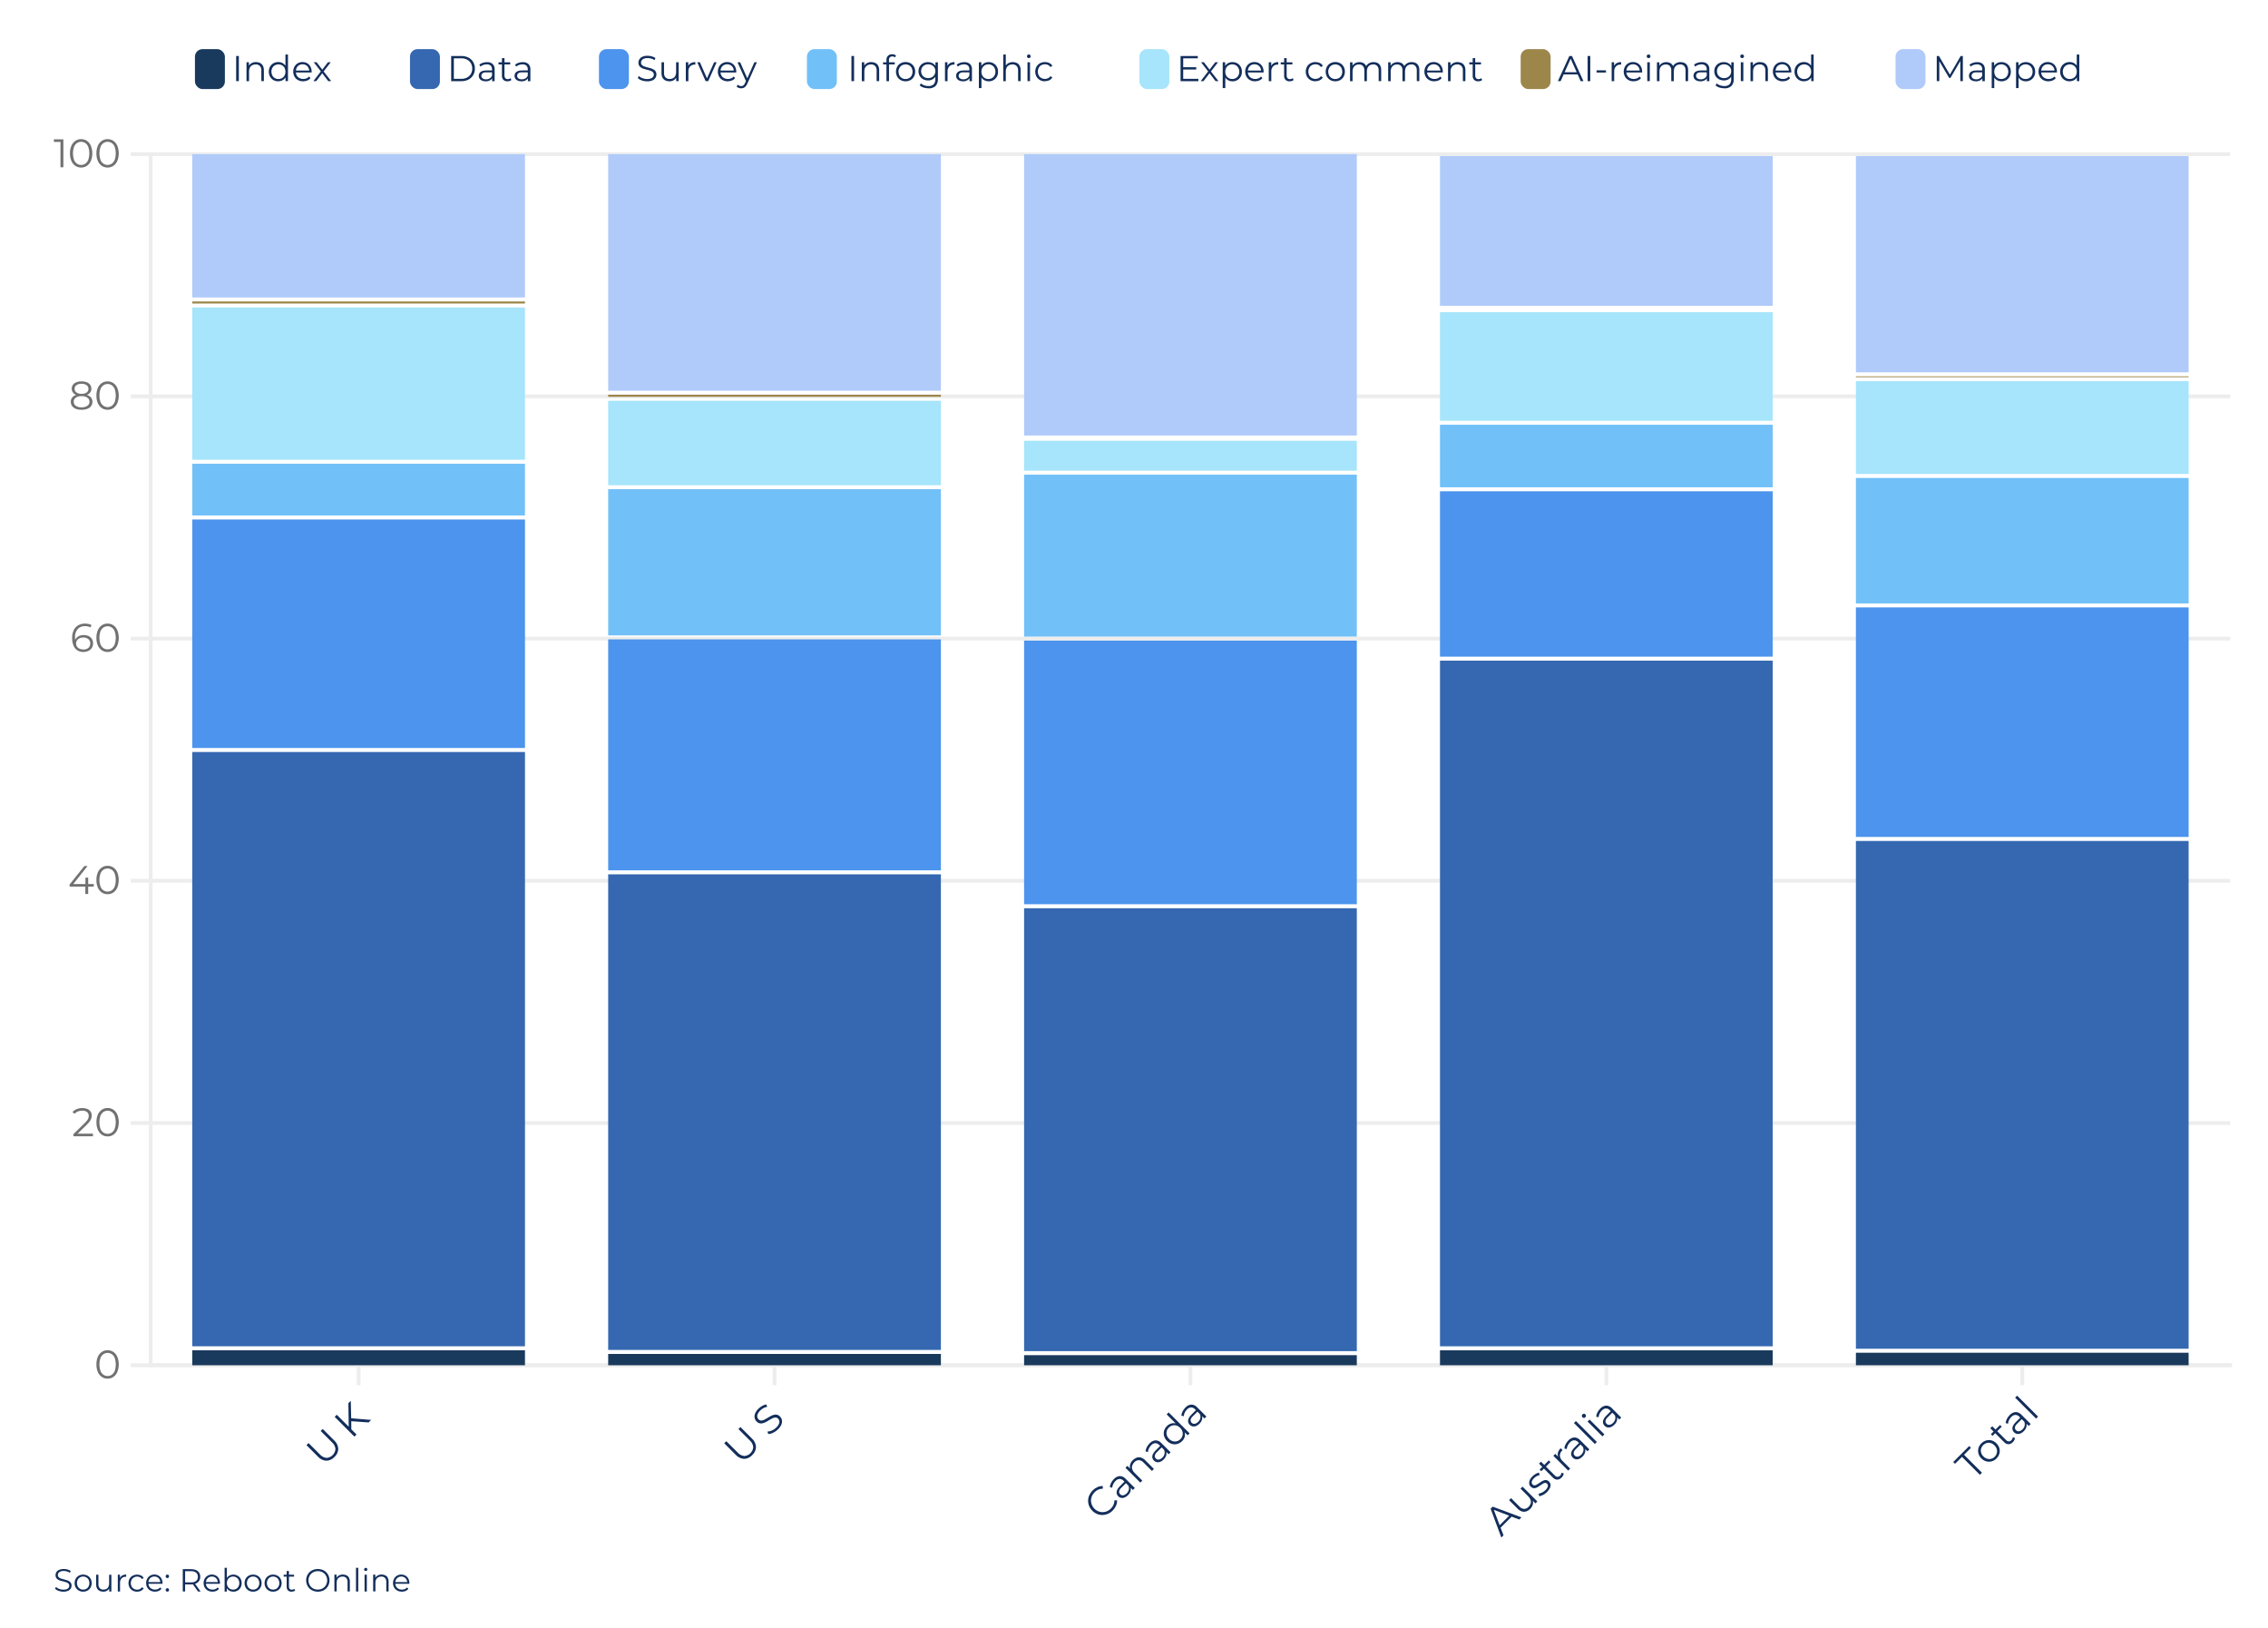 <?xml version="1.0" encoding="UTF-8"?>
<svg id="Layer_1" data-name="Layer 1" xmlns="http://www.w3.org/2000/svg" xmlns:xlink="http://www.w3.org/1999/xlink" viewBox="0 0 902.31 647.34">
  <defs>
    <style>
      .cls-1 {
        clip-path: url(#clippath-6);
      }

      .cls-2 {
        clip-path: url(#clippath-7);
      }

      .cls-3 {
        clip-path: url(#clippath-4);
      }

      .cls-4 {
        fill: #132e5b;
      }

      .cls-5 {
        fill: #b0cafa;
      }

      .cls-6 {
        fill: none;
      }

      .cls-7 {
        fill: #9c864a;
      }

      .cls-8 {
        clip-path: url(#clippath-1);
      }

      .cls-9 {
        fill: #4c94ed;
      }

      .cls-10 {
        clip-path: url(#clippath-5);
      }

      .cls-11 {
        clip-path: url(#clippath-3);
      }

      .cls-12 {
        opacity: 0;
      }

      .cls-13 {
        fill: #717171;
      }

      .cls-14 {
        fill: #71c0f8;
      }

      .cls-15 {
        fill: #3568b1;
      }

      .cls-16 {
        clip-path: url(#clippath-2);
      }

      .cls-17 {
        fill: #ededed;
      }

      .cls-18 {
        clip-path: url(#clippath);
      }

      .cls-19 {
        fill: #a6e5fb;
      }

      .cls-20 {
        fill: #1a3a5d;
      }
    </style>
    <clipPath id="clippath">
      <rect class="cls-6" x="58.44" y="59.79" width="830.35" height="484.71"/>
    </clipPath>
    <clipPath id="clippath-1">
      <rect class="cls-6" x="59.95" y="61.3" width="827.34" height="481.69"/>
    </clipPath>
    <clipPath id="clippath-2">
      <rect class="cls-6" x="59.95" y="61.3" width="827.34" height="481.69"/>
    </clipPath>
    <clipPath id="clippath-3">
      <rect class="cls-6" x="59.95" y="61.3" width="827.34" height="481.69"/>
    </clipPath>
    <clipPath id="clippath-4">
      <rect class="cls-6" x="59.95" y="61.3" width="827.34" height="481.69"/>
    </clipPath>
    <clipPath id="clippath-5">
      <rect class="cls-6" x="59.95" y="61.3" width="827.34" height="481.69"/>
    </clipPath>
    <clipPath id="clippath-6">
      <rect class="cls-6" x="59.95" y="61.3" width="827.34" height="481.69"/>
    </clipPath>
    <clipPath id="clippath-7">
      <rect class="cls-6" x="59.95" y="61.3" width="827.34" height="481.69"/>
    </clipPath>
  </defs>
  <g id="Group_4253" data-name="Group 4253">
    <rect id="Rectangle_3047" data-name="Rectangle 3047" class="cls-6" x="59.95" y="61.3" width="827.34" height="481.69"/>
    <g id="Group_4252" data-name="Group 4252" class="cls-12">
      <rect id="Rectangle_3048" data-name="Rectangle 3048" x="59.95" y="61.3" width="827.34" height="481.69"/>
    </g>
  </g>
  <g class="cls-18">
    <g id="Group_4255" data-name="Group 4255">
      <g id="Group_4254" data-name="Group 4254">
        <rect id="Rectangle_3049" data-name="Rectangle 3049" class="cls-17" x="59.95" y="542.23" width="827.34" height="1.51"/>
        <rect id="Rectangle_3050" data-name="Rectangle 3050" class="cls-17" x="59.95" y="445.9" width="827.34" height="1.51"/>
        <rect id="Rectangle_3051" data-name="Rectangle 3051" class="cls-17" x="59.95" y="349.56" width="827.34" height="1.51"/>
        <rect id="Rectangle_3052" data-name="Rectangle 3052" class="cls-17" x="59.95" y="253.22" width="827.34" height="1.51"/>
        <rect id="Rectangle_3053" data-name="Rectangle 3053" class="cls-17" x="59.95" y="156.89" width="827.34" height="1.51"/>
        <rect id="Rectangle_3054" data-name="Rectangle 3054" class="cls-17" x="59.95" y="60.55" width="827.34" height="1.51"/>
      </g>
    </g>
  </g>
  <g id="Group_4272" data-name="Group 4272">
    <rect id="Rectangle_3056" data-name="Rectangle 3056" class="cls-17" x="59.19" y="542.23" width="828.84" height="1.51"/>
    <g id="Group_4271" data-name="Group 4271">
      <g id="Group_4258" data-name="Group 4258">
        <rect id="Rectangle_3057" data-name="Rectangle 3057" class="cls-17" x="141.93" y="542.99" width="1.51" height="7.94"/>
        <g id="Group_4257" data-name="Group 4257">
          <g id="Group_4256" data-name="Group 4256">
            <path id="Path_22460" data-name="Path 22460" class="cls-4" d="M133.08,579.46c-.83.92-1.99,1.47-3.23,1.51-1.32-.08-2.56-.69-3.42-1.69l-4.5-4.5.83-.83,4.47,4.47c.68.8,1.64,1.31,2.68,1.43,1.91-.14,3.42-1.65,3.56-3.56-.11-1.05-.63-2.01-1.43-2.69l-4.47-4.47.81-.8,4.5,4.5c1,.86,1.62,2.09,1.7,3.41-.04,1.24-.58,2.4-1.5,3.23h0Z"/>
            <path id="Path_22462" data-name="Path 22462" class="cls-4" d="M141.01,571.38l-7.86-7.86.83-.83,7.86,7.86-.83.83ZM139.78,568.72l-1.04-.98-.14-9.65.95-.95.17,7.11.03.98.02,3.5h0ZM146.66,565.74l-7.3-.52-.04-1.17,8.33.69-.99.99h0Z"/>
          </g>
        </g>
      </g>
      <g id="Group_4261" data-name="Group 4261">
        <rect id="Rectangle_3058" data-name="Rectangle 3058" class="cls-17" x="307.39" y="542.99" width="1.51" height="7.94"/>
        <g id="Group_4260" data-name="Group 4260">
          <g id="Group_4259" data-name="Group 4259">
            <path id="Path_22464" data-name="Path 22464" class="cls-4" d="M299.28,578.72c-.83.92-1.99,1.47-3.23,1.51-1.32-.08-2.56-.69-3.42-1.7l-4.5-4.5.83-.83,4.47,4.47c.68.8,1.64,1.31,2.69,1.43,1.91-.14,3.42-1.65,3.56-3.56-.11-1.05-.63-2.01-1.43-2.69l-4.47-4.47.8-.8,4.5,4.5c1,.86,1.62,2.09,1.7,3.41-.04,1.24-.58,2.4-1.5,3.23h0Z"/>
            <path id="Path_22466" data-name="Path 22466" class="cls-4" d="M309.57,568.44c-.57.57-1.23,1.04-1.96,1.39-.61.31-1.29.49-1.97.51l-.32-.96c.62-.02,1.23-.17,1.79-.43.65-.28,1.25-.69,1.75-1.2.43-.39.77-.87,1.02-1.39.17-.37.24-.78.18-1.18-.07-.35-.23-.67-.48-.92-.26-.28-.62-.46-1.01-.48-.39,0-.78.08-1.13.25-.42.19-.83.41-1.23.66-.43.26-.86.52-1.29.77-.42.24-.86.43-1.33.57-.43.14-.88.16-1.32.07-.49-.11-.94-.37-1.28-.75-.38-.38-.65-.86-.76-1.38-.12-.58-.06-1.18.16-1.73.3-.73.76-1.39,1.33-1.94.45-.44.95-.82,1.5-1.13.51-.29,1.06-.5,1.63-.61l.39.94c-.55.11-1.08.3-1.57.58-.46.25-.88.57-1.25.94-.41.39-.74.85-.98,1.36-.17.37-.23.79-.17,1.19.07.36.25.69.51.94.26.28.62.46,1.01.48.39,0,.78-.09,1.13-.26.42-.2.83-.42,1.23-.67.42-.26.86-.51,1.29-.76.42-.23.86-.42,1.32-.57.42-.13.87-.16,1.3-.08.48.11.92.37,1.26.74.38.37.64.85.75,1.37.11.59.05,1.19-.17,1.75-.31.74-.77,1.4-1.36,1.95h.02Z"/>
          </g>
        </g>
      </g>
      <g id="Group_4264" data-name="Group 4264">
        <rect id="Rectangle_3059" data-name="Rectangle 3059" class="cls-17" x="472.86" y="542.99" width="1.51" height="7.94"/>
        <g id="Group_4263" data-name="Group 4263">
          <g id="Group_4262" data-name="Group 4262">
            <path id="Path_22468" data-name="Path 22468" class="cls-4" d="M442.7,600.76c-.55.57-1.21,1.02-1.94,1.34-.68.29-1.41.45-2.14.47-.73,0-1.45-.13-2.13-.41-.71-.3-1.36-.73-1.9-1.28-.55-.54-.99-1.19-1.28-1.9-.28-.68-.42-1.4-.41-2.13,0-.74.17-1.47.48-2.14.65-1.44,1.8-2.6,3.23-3.25.67-.3,1.4-.44,2.13-.41v1.05c-.61,0-1.22.11-1.78.35-.55.25-1.05.61-1.47,1.04-.46.44-.82.97-1.08,1.55-.23.55-.36,1.14-.37,1.73.02,1.9,1.17,3.6,2.92,4.33.55.23,1.14.34,1.73.33.6,0,1.2-.13,1.75-.37.58-.26,1.11-.62,1.55-1.08.43-.43.79-.93,1.03-1.48.24-.56.36-1.17.35-1.78h1.05c.03.73-.11,1.46-.41,2.13-.32.71-.77,1.36-1.33,1.9v.02Z"/>
            <path id="Path_22469" data-name="Path 22469" class="cls-4" d="M450.72,592.6l-1.3-1.3-.25-.18-2.18-2.18c-.4-.45-.97-.72-1.58-.74-.64.06-1.23.36-1.65.85-.38.37-.68.8-.9,1.28-.21.44-.33.9-.37,1.38l-.95-.24c.05-.58.22-1.15.49-1.67.29-.56.67-1.08,1.11-1.53.6-.68,1.43-1.11,2.34-1.2.9.01,1.76.41,2.35,1.1l3.66,3.66-.76.75ZM448.75,594.68c-.39.4-.85.72-1.37.93-.43.18-.9.22-1.35.14-.44-.09-.84-.31-1.14-.64-.3-.29-.51-.65-.61-1.05-.1-.44-.06-.91.11-1.33.25-.6.63-1.14,1.11-1.58l2.03-2.03.59.6-2.01,2.01c-.46.38-.77.9-.88,1.48-.02.41.13.8.42,1.09.31.33.76.48,1.2.42.54-.1,1.04-.38,1.41-.79.42-.4.72-.91.85-1.47.11-.54.05-1.11-.18-1.61l.73.37c.24.54.29,1.14.15,1.71-.18.67-.54,1.28-1.05,1.75h.01Z"/>
            <path id="Path_22470" data-name="Path 22470" class="cls-4" d="M450.71,580.72c.43-.44.96-.78,1.54-.99.55-.18,1.14-.19,1.69-.02.66.21,1.26.6,1.72,1.11l3.42,3.42-.79.79-3.35-3.35c-.47-.55-1.15-.89-1.87-.94-.68.02-1.33.32-1.79.83-.39.37-.68.84-.84,1.35-.14.47-.14.98.01,1.45.18.54.49,1.02.9,1.41l3.1,3.1-.79.79-5.9-5.9.76-.76,1.62,1.61-.43-.18c-.24-.61-.27-1.28-.1-1.9.19-.7.57-1.34,1.1-1.84h0Z"/>
            <path id="Path_22471" data-name="Path 22471" class="cls-4" d="M464.94,578.39l-1.3-1.3-.25-.18-2.18-2.18c-.4-.45-.97-.72-1.58-.74-.64.05-1.24.36-1.66.85-.38.37-.68.8-.9,1.28-.21.44-.33.9-.37,1.38l-.95-.24c.05-.58.22-1.15.49-1.67.29-.57.67-1.08,1.12-1.53.6-.68,1.43-1.11,2.34-1.2.9.01,1.76.41,2.35,1.1l3.66,3.66-.76.76h-.01ZM462.96,580.48c-.39.4-.85.72-1.37.93-.43.18-.9.22-1.35.14-.86-.19-1.54-.84-1.77-1.69-.1-.44-.06-.91.11-1.33.26-.6.64-1.13,1.11-1.58l2.03-2.03.59.6-2.01,2.01c-.46.38-.77.9-.88,1.48-.02.41.13.8.42,1.09.31.33.76.48,1.2.42.54-.1,1.04-.38,1.41-.79.43-.39.72-.91.85-1.47.11-.54.05-1.11-.18-1.61l.73.37c.24.54.29,1.14.15,1.71-.18.67-.54,1.28-1.05,1.75h.02Z"/>
            <path id="Path_22472" data-name="Path 22472" class="cls-4" d="M470.27,573.17c-.52.54-1.17.93-1.89,1.13-.69.19-1.42.19-2.11,0-.74-.22-1.41-.63-1.95-1.18-.56-.53-.97-1.21-1.19-1.95-.19-.69-.19-1.41,0-2.1.2-.72.6-1.37,1.13-1.88.48-.49,1.07-.85,1.73-1.04.66-.17,1.35-.16,2,.05.76.25,1.45.68,2,1.27.58.55,1.02,1.23,1.27,1.98.21.65.23,1.34.06,2-.18.67-.54,1.27-1.04,1.75v-.03ZM469.62,572.41c.4-.39.69-.88.84-1.42.14-.53.13-1.08-.02-1.6-.18-.57-.49-1.08-.92-1.5-.41-.43-.93-.75-1.5-.93-.52-.15-1.07-.15-1.59-.01-.54.15-1.03.44-1.42.84-.8.77-1.12,1.91-.82,2.98.17.58.48,1.1.92,1.51.41.43.93.75,1.5.92,1.07.32,2.23,0,2.99-.8v.02ZM472.5,570.84l-1.77-1.77-1.11-1.27-1.3-1.08-4.17-4.17.79-.79,8.33,8.33-.76.76h-.01Z"/>
            <path id="Path_22473" data-name="Path 22473" class="cls-4" d="M479.17,564.16l-1.3-1.3-.25-.18-2.18-2.18c-.4-.45-.97-.72-1.58-.74-.64.06-1.23.36-1.65.85-.38.37-.68.8-.9,1.28-.21.44-.33.9-.37,1.38l-.95-.24c.05-.58.22-1.15.49-1.67.29-.57.67-1.08,1.12-1.53.6-.68,1.43-1.11,2.34-1.2.9.01,1.76.41,2.35,1.1l3.66,3.66-.76.76h-.01ZM477.2,566.25c-.39.4-.85.72-1.37.93-.43.18-.9.22-1.35.14-.86-.19-1.54-.84-1.77-1.69-.1-.44-.06-.91.11-1.33.26-.6.64-1.13,1.11-1.58l2.03-2.03.6.59-2.01,2.01c-.46.38-.77.9-.88,1.48-.02.41.13.8.42,1.09.31.33.76.48,1.2.42.54-.1,1.04-.38,1.41-.79.42-.4.72-.91.85-1.47.11-.54.05-1.11-.18-1.61l.73.37c.24.54.29,1.14.15,1.71-.18.67-.54,1.28-1.05,1.75h.01Z"/>
          </g>
        </g>
      </g>
      <g id="Group_4267" data-name="Group 4267">
        <rect id="Rectangle_3060" data-name="Rectangle 3060" class="cls-17" x="638.33" y="542.99" width="1.51" height="7.94"/>
        <g id="Group_4266" data-name="Group 4266">
          <g id="Group_4265" data-name="Group 4265">
            <path id="Path_22474" data-name="Path 22474" class="cls-4" d="M597.29,611.5l-4.26-11.45.82-.82,11.45,4.26-.87.87-10.68-4.07.34-.34,4.07,10.68-.86.86h0ZM596.61,607.99l-.43-.92,4.57-4.57.92.43-5.06,5.06Z"/>
            <path id="Path_22475" data-name="Path 22475" class="cls-4" d="M608.81,600.09c-.44.47-.99.82-1.6,1.03-.55.19-1.15.2-1.71.03-.65-.21-1.24-.59-1.71-1.09l-3.42-3.42.79-.79,3.33,3.33c.48.56,1.15.9,1.88.95.68-.02,1.32-.32,1.78-.83.38-.36.66-.82.82-1.33.14-.47.12-.97-.04-1.43-.19-.53-.5-1.01-.92-1.4l-3.08-3.08.79-.79,5.9,5.9-.76.76-1.61-1.62.42.17c.25.6.3,1.25.15,1.88-.17.66-.52,1.27-1.01,1.75v-.02Z"/>
            <path id="Path_22476" data-name="Path 22476" class="cls-4" d="M615.5,593.4c-.47.47-1,.86-1.59,1.17-.48.27-1,.44-1.54.5l-.27-.99c1.04-.18,2.01-.69,2.76-1.44.45-.39.78-.9.95-1.47.08-.39-.05-.79-.33-1.08-.18-.2-.44-.31-.71-.31-.29.02-.58.11-.83.26-.28.16-.59.36-.92.59s-.65.45-.99.67c-.31.21-.65.37-1.01.49-.33.11-.68.14-1.02.07-.39-.09-.75-.3-1.02-.6-.32-.3-.53-.7-.6-1.13-.07-.47,0-.96.19-1.4.25-.56.61-1.07,1.05-1.5.39-.39.82-.72,1.29-1,.41-.25.86-.44,1.34-.54l.29.99c-.43.08-.85.23-1.22.45-.37.21-.72.48-1.02.78-.44.38-.76.89-.9,1.45-.08.39.04.8.33,1.08.19.21.46.33.74.32.3-.01.59-.1.85-.25.32-.17.63-.37.93-.58.32-.23.65-.45.99-.66.32-.2.66-.37,1.01-.5.32-.12.67-.15,1.01-.09.38.08.73.28.99.57.33.32.54.73.61,1.18.06.49-.03.98-.25,1.42-.28.57-.65,1.09-1.11,1.53v.03Z"/>
            <path id="Path_22477" data-name="Path 22477" class="cls-4" d="M621.26,587.66c-.44.5-1.07.8-1.73.83-.66-.03-1.28-.32-1.71-.82l-5.53-5.53.79-.79,5.49,5.49c.27.31.66.5,1.07.53.4-.01.77-.18,1.04-.48.33-.31.53-.73.57-1.18l.85.3c-.02.31-.1.61-.25.88-.15.29-.35.55-.58.78h0ZM613.19,585.15l-.66-.66,3.65-3.65.66.66-3.65,3.65Z"/>
            <path id="Path_22478" data-name="Path 22478" class="cls-4" d="M623.89,584.9l-5.9-5.9.76-.76,1.61,1.61-.36-.2c-.28-.58-.35-1.24-.19-1.86.19-.69.57-1.31,1.09-1.8l.77.77s-.06.05-.09.08c-.04.02-.07.06-.09.09-.58.52-.91,1.26-.9,2.03.07.83.46,1.6,1.09,2.14l3,3-.78.8Z"/>
            <path id="Path_22479" data-name="Path 22479" class="cls-4" d="M631.56,577.23l-1.3-1.3-.25-.18-2.18-2.18c-.4-.45-.97-.72-1.58-.74-.64.05-1.24.36-1.66.85-.38.37-.68.8-.9,1.28-.21.44-.33.9-.37,1.38l-.95-.24c.05-.58.22-1.15.49-1.67.29-.56.67-1.08,1.11-1.53.6-.68,1.43-1.11,2.34-1.2.9.01,1.76.41,2.35,1.1l3.66,3.66-.76.76h0ZM629.59,579.32c-.39.4-.85.72-1.37.93-.43.18-.9.22-1.35.14-.44-.09-.84-.31-1.15-.64-.3-.29-.51-.65-.61-1.05-.1-.44-.06-.91.11-1.33.25-.6.63-1.14,1.11-1.58l2.03-2.03.59.59-2.01,2.01c-.46.38-.77.9-.88,1.48-.02.41.13.8.42,1.09.31.33.76.48,1.2.42.54-.1,1.04-.38,1.41-.79.42-.4.72-.91.85-1.47.12-.54.06-1.11-.18-1.61l.73.37c.24.54.29,1.14.15,1.71-.18.67-.54,1.27-1.04,1.75h0Z"/>
            <path id="Path_22480" data-name="Path 22480" class="cls-4" d="M634.5,574.31l-8.32-8.34.79-.79,8.32,8.33-.79.8Z"/>
            <path id="Path_22481" data-name="Path 22481" class="cls-4" d="M630.72,563.68c-.15.16-.36.25-.58.25-.22,0-.43-.08-.58-.24-.16-.15-.24-.35-.23-.57,0-.22.09-.43.25-.58.15-.16.35-.25.57-.26.21,0,.41.07.56.23.16.15.25.36.25.58,0,.22-.09.44-.25.59h.01ZM637.51,571.28l-5.9-5.9.79-.79,5.9,5.9-.79.79Z"/>
            <path id="Path_22482" data-name="Path 22482" class="cls-4" d="M644.22,564.57l-1.3-1.3-.25-.18-2.18-2.18c-.4-.45-.97-.72-1.58-.74-.64.06-1.23.36-1.66.85-.38.37-.68.8-.9,1.28-.21.44-.33.9-.37,1.38l-.95-.24c.05-.58.22-1.15.49-1.67.29-.57.67-1.08,1.12-1.53.6-.68,1.43-1.11,2.34-1.2.9.01,1.76.41,2.35,1.1l3.66,3.66-.76.76h-.01ZM642.25,566.65c-.39.4-.85.72-1.37.93-.43.18-.9.22-1.35.14-.44-.09-.84-.31-1.15-.64-.3-.29-.51-.65-.61-1.05-.1-.44-.06-.91.11-1.33.25-.6.63-1.14,1.11-1.58l2.03-2.03.6.6-2.01,2.01c-.46.38-.77.9-.88,1.48-.02.41.13.8.42,1.09.31.33.76.48,1.2.42.54-.1,1.04-.38,1.41-.79.43-.39.72-.91.85-1.47.12-.54.06-1.11-.18-1.61l.73.37c.24.54.29,1.14.15,1.71-.18.67-.54,1.27-1.04,1.75h0Z"/>
          </g>
        </g>
      </g>
      <g id="Group_4270" data-name="Group 4270">
        <rect id="Rectangle_3061" data-name="Rectangle 3061" class="cls-17" x="803.8" y="542.99" width="1.51" height="7.94"/>
        <g id="Group_4269" data-name="Group 4269">
          <g id="Group_4268" data-name="Group 4268">
            <path id="Path_22483" data-name="Path 22483" class="cls-4" d="M787.7,586.57l-7.14-7.14-2.77,2.76-.71-.71,6.35-6.35.71.71-2.77,2.76,7.14,7.14-.83.83h.01Z"/>
            <path id="Path_22484" data-name="Path 22484" class="cls-4" d="M794.29,580.08c-.53.54-1.19.94-1.92,1.14-.7.19-1.44.19-2.14,0-.74-.21-1.41-.61-1.95-1.16-.56-.53-.96-1.21-1.17-1.95-.19-.69-.19-1.43,0-2.12.2-.73.6-1.4,1.16-1.92.53-.55,1.2-.95,1.94-1.17.69-.2,1.43-.2,2.12-.01.74.21,1.42.62,1.95,1.18.55.54.95,1.2,1.17,1.94.19.7.19,1.43,0,2.13-.21.74-.61,1.4-1.16,1.94h0ZM793.58,579.38c.41-.39.7-.88.85-1.42.13-.52.13-1.07-.02-1.59-.18-.57-.49-1.08-.92-1.5-.41-.43-.93-.75-1.5-.93-.52-.15-1.07-.16-1.59-.02-1.08.32-1.92,1.17-2.24,2.24-.14.52-.13,1.07.01,1.59.17.58.48,1.1.92,1.51.41.43.93.75,1.5.92.52.15,1.07.16,1.6.02.53-.14,1.02-.43,1.4-.83h0Z"/>
            <path id="Path_22485" data-name="Path 22485" class="cls-4" d="M800.79,573.58c-.44.5-1.06.8-1.72.83-.66-.03-1.28-.32-1.72-.82l-5.53-5.54.79-.79,5.49,5.49c.27.31.66.5,1.07.53.4,0,.78-.18,1.04-.48.33-.31.53-.73.57-1.18l.85.3c-.02.31-.1.61-.25.88-.16.28-.35.55-.58.78h0ZM792.72,571.08l-.66-.66,3.65-3.65.66.66-3.65,3.65Z"/>
            <path id="Path_22486" data-name="Path 22486" class="cls-4" d="M807.12,567.14l-1.3-1.3-.25-.18-2.18-2.18c-.4-.45-.97-.72-1.58-.74-.64.05-1.24.36-1.66.85-.38.37-.68.8-.9,1.28-.21.44-.33.9-.37,1.38l-.95-.24c.05-.58.22-1.15.49-1.67.29-.57.67-1.08,1.12-1.53.6-.68,1.43-1.11,2.34-1.2.9.01,1.76.41,2.35,1.1l3.66,3.66-.76.76h-.01ZM805.15,569.23c-.39.4-.85.72-1.37.93-.43.18-.9.22-1.35.14-.86-.19-1.54-.84-1.77-1.69-.1-.44-.06-.91.11-1.33.26-.6.64-1.13,1.11-1.58l2.03-2.03.6.59-2.01,2.01c-.46.38-.77.9-.88,1.48-.02.41.13.8.42,1.09.31.33.76.48,1.2.42.54-.1,1.04-.38,1.41-.79.43-.39.72-.91.85-1.47.11-.54.05-1.11-.18-1.61l.73.37c.24.54.29,1.14.15,1.71-.18.67-.54,1.28-1.05,1.75h.01Z"/>
            <path id="Path_22487" data-name="Path 22487" class="cls-4" d="M810.04,564.22l-8.33-8.34.79-.79,8.33,8.32-.79.79h0Z"/>
          </g>
        </g>
      </g>
    </g>
  </g>
  <rect id="Rectangle_3062" data-name="Rectangle 3062" class="cls-17" x="59.19" y="60.55" width="1.51" height="483.2"/>
  <g id="Group_4291" data-name="Group 4291">
    <g id="Group_4275" data-name="Group 4275">
      <rect id="Rectangle_3063" data-name="Rectangle 3063" class="cls-17" x="52.01" y="542.23" width="7.94" height="1.51"/>
      <g id="Group_4274" data-name="Group 4274">
        <g id="Group_4273" data-name="Group 4273">
          <path id="Path_22488" data-name="Path 22488" class="cls-13" d="M42.8,548.32c-.81.01-1.61-.22-2.29-.67-.7-.49-1.24-1.16-1.58-1.94-.4-.96-.6-2-.57-3.04-.03-1.04.17-2.08.57-3.04.33-.78.88-1.45,1.58-1.94.68-.45,1.48-.69,2.29-.67.81-.01,1.61.22,2.29.67.7.48,1.24,1.16,1.58,1.94.77,1.95.77,4.13,0,6.08-.34.78-.88,1.45-1.58,1.94-.68.45-1.48.69-2.29.67ZM42.8,547.28c.61.01,1.22-.17,1.72-.53.52-.4.92-.94,1.15-1.55.54-1.63.54-3.4,0-5.04-.23-.62-.62-1.16-1.15-1.55-1.03-.71-2.39-.71-3.41,0-.53.39-.93.93-1.16,1.55-.54,1.63-.54,3.4,0,5.04.23.62.63,1.16,1.16,1.55.5.35,1.09.54,1.7.53h0Z"/>
        </g>
      </g>
    </g>
    <g id="Group_4278" data-name="Group 4278">
      <rect id="Rectangle_3064" data-name="Rectangle 3064" class="cls-17" x="52.01" y="60.55" width="7.94" height="1.51"/>
      <g id="Group_4277" data-name="Group 4277">
        <g id="Group_4276" data-name="Group 4276">
          <path id="Path_22489" data-name="Path 22489" class="cls-13" d="M24.06,66.54v-10.64l.51.54h-3.13v-1.02h3.77v11.11h-1.15Z"/>
          <path id="Path_22490" data-name="Path 22490" class="cls-13" d="M32.28,66.64c-.81.01-1.61-.22-2.29-.67-.7-.49-1.24-1.16-1.58-1.94-.4-.96-.6-2-.57-3.04-.03-1.04.17-2.08.57-3.04.33-.78.88-1.45,1.58-1.94.68-.45,1.48-.69,2.29-.67.81-.01,1.61.22,2.29.67.7.48,1.24,1.16,1.58,1.94.77,1.95.77,4.13,0,6.08-.34.78-.89,1.45-1.58,1.93-.67.46-1.47.69-2.29.67ZM32.28,65.59c.61.01,1.21-.18,1.71-.53.52-.4.92-.94,1.15-1.55.54-1.63.54-3.4,0-5.03-.23-.62-.62-1.16-1.15-1.55-1.03-.71-2.39-.71-3.41,0-.53.39-.93.93-1.16,1.56-.54,1.63-.54,3.4,0,5.03.23.62.63,1.16,1.16,1.55.5.35,1.09.54,1.7.53Z"/>
          <path id="Path_22491" data-name="Path 22491" class="cls-13" d="M42.8,66.64c-.81.01-1.61-.22-2.29-.67-.7-.49-1.24-1.16-1.58-1.94-.4-.96-.6-2-.57-3.04-.03-1.04.17-2.08.57-3.04.33-.78.88-1.45,1.58-1.94.68-.45,1.48-.69,2.29-.67.81-.01,1.61.22,2.29.67.7.48,1.24,1.16,1.58,1.94.77,1.95.77,4.13,0,6.08-.34.78-.88,1.44-1.58,1.93-.68.46-1.48.69-2.29.67ZM42.8,65.59c.61.01,1.21-.18,1.71-.53.52-.4.92-.94,1.15-1.55.54-1.63.54-3.4,0-5.03-.22-.62-.62-1.16-1.14-1.55-1.03-.71-2.39-.71-3.41,0-.53.39-.93.93-1.16,1.56-.54,1.63-.54,3.4,0,5.03.23.62.63,1.16,1.16,1.55.5.35,1.09.54,1.7.53Z"/>
        </g>
      </g>
    </g>
    <g id="Group_4281" data-name="Group 4281">
      <rect id="Rectangle_3065" data-name="Rectangle 3065" class="cls-17" x="52.01" y="156.89" width="7.94" height="1.51"/>
      <g id="Group_4280" data-name="Group 4280">
        <g id="Group_4279" data-name="Group 4279">
          <path id="Path_22492" data-name="Path 22492" class="cls-13" d="M32.45,162.98c-.78.02-1.56-.11-2.29-.38-.59-.22-1.1-.6-1.47-1.1-.35-.5-.53-1.1-.52-1.71-.02-.58.16-1.15.5-1.62.38-.48.88-.85,1.46-1.04.75-.26,1.53-.38,2.32-.36.79-.02,1.57.11,2.31.36.58.2,1.1.56,1.49,1.04.35.47.54,1.04.52,1.62.01.61-.17,1.21-.52,1.71-.38.51-.9.89-1.5,1.1-.74.27-1.52.4-2.3.38ZM32.45,157.4c-.72.02-1.43-.1-2.11-.33-.53-.18-.99-.52-1.33-.96-.31-.44-.48-.96-.47-1.5-.02-.57.15-1.12.49-1.58.35-.46.82-.81,1.36-1.01.65-.25,1.35-.37,2.05-.35.7-.02,1.4.1,2.05.35.54.2,1.02.55,1.37,1.01.33.46.5,1.01.49,1.58.02.54-.15,1.07-.47,1.5-.34.44-.81.78-1.34.96-.68.24-1.4.35-2.12.33h.01ZM32.45,162.01c.81.05,1.62-.16,2.31-.6.54-.36.86-.98.84-1.63.02-.65-.3-1.26-.84-1.62-.69-.44-1.5-.65-2.31-.6-.81-.05-1.62.16-2.3.6-.54.36-.85.97-.83,1.62-.02.65.29,1.27.83,1.63.68.44,1.49.65,2.3.6h0ZM32.45,156.64c.72.04,1.43-.15,2.03-.54.8-.6.96-1.74.36-2.54-.11-.15-.25-.28-.4-.39-.6-.38-1.3-.57-2.01-.53-.71-.04-1.41.15-2,.53-.49.33-.77.88-.75,1.46-.02.58.25,1.13.73,1.46.6.4,1.31.59,2.03.54h0Z"/>
          <path id="Path_22493" data-name="Path 22493" class="cls-13" d="M42.8,162.98c-.81.01-1.61-.22-2.29-.67-.7-.49-1.24-1.16-1.58-1.94-.4-.96-.6-2-.57-3.04-.03-1.04.17-2.08.57-3.04.33-.78.88-1.45,1.58-1.94.68-.45,1.48-.69,2.29-.67.81-.01,1.61.22,2.29.67.7.48,1.24,1.16,1.58,1.94.77,1.95.77,4.13,0,6.08-.34.78-.88,1.45-1.58,1.94-.68.45-1.48.69-2.29.67ZM42.8,161.92c.61.01,1.21-.18,1.71-.53.52-.4.92-.94,1.15-1.55.54-1.63.54-3.4,0-5.03-.22-.62-.62-1.16-1.14-1.56-1.03-.71-2.39-.71-3.41,0-.53.39-.93.93-1.16,1.55-.54,1.63-.54,3.4,0,5.03.23.62.63,1.16,1.16,1.55.49.35,1.09.54,1.7.54Z"/>
        </g>
      </g>
    </g>
    <g id="Group_4284" data-name="Group 4284">
      <rect id="Rectangle_3066" data-name="Rectangle 3066" class="cls-17" x="52.01" y="253.22" width="7.94" height="1.51"/>
      <g id="Group_4283" data-name="Group 4283">
        <g id="Group_4282" data-name="Group 4282">
          <path id="Path_22494" data-name="Path 22494" class="cls-13" d="M33.25,259.31c-.88.03-1.75-.2-2.49-.66-.69-.46-1.23-1.12-1.54-1.9-.37-.95-.55-1.97-.52-2.99-.04-1.09.19-2.17.65-3.16.39-.81,1.01-1.48,1.79-1.93.81-.44,1.73-.67,2.65-.65.48,0,.96.05,1.43.15.42.09.83.24,1.2.46l-.47.92c-.3-.2-.63-.34-.99-.41-.39-.08-.78-.12-1.18-.11-1.08-.05-2.12.37-2.87,1.15-.78.96-1.16,2.18-1.07,3.41,0,.29.02.58.05.86.03.35.09.69.18,1.02l-.4-.31c.1-.52.33-1.01.68-1.41.35-.39.78-.69,1.27-.88,1.17-.44,2.47-.41,3.62.1,1.13.52,1.83,1.67,1.79,2.91.04,1.28-.68,2.46-1.85,2.99-.61.29-1.27.43-1.94.42h0ZM33.2,258.35c.48,0,.97-.09,1.41-.29.39-.18.73-.47.96-.84.24-.38.36-.83.35-1.28.03-.67-.25-1.31-.76-1.75-.58-.46-1.3-.69-2.04-.65-.52-.01-1.03.1-1.5.32-.4.19-.75.49-1,.86-.47.72-.48,1.66-.03,2.39.25.38.59.69,1,.88.5.24,1.05.36,1.61.34h0Z"/>
          <path id="Path_22495" data-name="Path 22495" class="cls-13" d="M42.8,259.31c-.81.01-1.61-.22-2.29-.67-.7-.49-1.24-1.16-1.58-1.94-.4-.96-.6-2-.57-3.04-.03-1.04.17-2.08.57-3.04.33-.78.88-1.45,1.58-1.94.68-.45,1.48-.69,2.29-.67.81-.01,1.61.22,2.29.67.7.48,1.24,1.16,1.58,1.94.77,1.95.77,4.13,0,6.08-.34.78-.88,1.45-1.58,1.94-.68.45-1.48.69-2.29.67ZM42.8,258.27c.61.01,1.21-.18,1.71-.53.52-.4.92-.94,1.15-1.55.54-1.63.54-3.4,0-5.04-.23-.62-.62-1.16-1.15-1.55-1.03-.71-2.39-.71-3.41,0-.53.39-.93.93-1.16,1.55-.54,1.63-.54,3.4,0,5.04.23.62.63,1.16,1.16,1.55.5.35,1.09.54,1.7.53h0Z"/>
        </g>
      </g>
    </g>
    <g id="Group_4287" data-name="Group 4287">
      <rect id="Rectangle_3067" data-name="Rectangle 3067" class="cls-17" x="52.01" y="349.56" width="7.94" height="1.51"/>
      <g id="Group_4286" data-name="Group 4286">
        <g id="Group_4285" data-name="Group 4285">
          <path id="Path_22496" data-name="Path 22496" class="cls-13" d="M27.68,352.63v-.83l5.89-7.37h1.27l-5.84,7.37-.62-.19h8.93v1.02h-9.64.01ZM33.95,355.56v-2.92l.03-1.02v-2.57h1.11v6.51h-1.15,0Z"/>
          <path id="Path_22497" data-name="Path 22497" class="cls-13" d="M42.8,355.65c-.81.01-1.61-.22-2.29-.67-.7-.49-1.24-1.16-1.58-1.94-.4-.96-.6-2-.57-3.04-.03-1.04.17-2.08.57-3.04.33-.78.88-1.45,1.58-1.94.68-.45,1.48-.69,2.29-.67.81-.01,1.61.22,2.29.67.7.48,1.24,1.16,1.58,1.94.77,1.95.77,4.13,0,6.08-.34.78-.88,1.45-1.58,1.94-.68.45-1.48.69-2.29.67ZM42.8,354.61c.61.01,1.21-.18,1.71-.53.52-.4.92-.94,1.15-1.55.54-1.63.54-3.4,0-5.03-.23-.62-.62-1.16-1.15-1.55-1.03-.71-2.39-.71-3.41,0-.53.39-.93.93-1.16,1.55-.54,1.63-.54,3.4,0,5.03.23.62.63,1.16,1.16,1.55.5.35,1.09.54,1.7.53h0Z"/>
        </g>
      </g>
    </g>
    <g id="Group_4290" data-name="Group 4290">
      <rect id="Rectangle_3068" data-name="Rectangle 3068" class="cls-17" x="52.01" y="445.9" width="7.94" height="1.51"/>
      <g id="Group_4289" data-name="Group 4289">
        <g id="Group_4288" data-name="Group 4288">
          <path id="Path_22498" data-name="Path 22498" class="cls-13" d="M29.2,451.89v-.8l4.61-4.52c.35-.33.67-.7.95-1.09.19-.27.34-.57.43-.88.07-.25.11-.52.11-.78.03-.58-.21-1.14-.66-1.52-.56-.41-1.25-.61-1.94-.56-.59-.01-1.18.09-1.74.31-.5.2-.94.53-1.29.94l-.81-.7c.45-.52,1.02-.93,1.67-1.18.72-.28,1.49-.42,2.27-.41.67-.02,1.33.1,1.95.35.52.22.96.58,1.28,1.04.31.47.47,1.03.45,1.6,0,.36-.05.72-.15,1.07-.12.39-.31.76-.54,1.1-.33.47-.71.92-1.13,1.32l-4.24,4.16-.32-.44h6.89v1.02h-7.79l-.02-.02Z"/>
          <path id="Path_22499" data-name="Path 22499" class="cls-13" d="M42.81,451.98c-.81.01-1.61-.22-2.29-.67-.7-.49-1.24-1.16-1.58-1.94-.4-.96-.6-2-.57-3.04-.03-1.04.17-2.08.57-3.04.33-.78.88-1.45,1.58-1.94.68-.45,1.48-.69,2.29-.67.81-.01,1.61.22,2.29.67.7.48,1.24,1.16,1.58,1.94.77,1.95.77,4.13,0,6.08-.34.78-.88,1.45-1.58,1.94-.68.45-1.48.69-2.29.67ZM42.81,450.94c.61.01,1.21-.18,1.71-.53.52-.4.92-.94,1.14-1.55.54-1.63.54-3.4,0-5.03-.23-.62-.62-1.16-1.15-1.55-1.03-.71-2.39-.71-3.41,0-.53.39-.93.93-1.16,1.55-.54,1.63-.54,3.4,0,5.03.23.62.63,1.16,1.16,1.55.5.35,1.09.54,1.7.53h0Z"/>
        </g>
      </g>
    </g>
  </g>
  <g id="data-points">
    <g class="cls-8">
      <g id="Group_4296" data-name="Group 4296">
        <g id="Group_4295" data-name="Group 4295">
          <g id="point-0-0">
            <path id="Path_22500" data-name="Path 22500" class="cls-20" d="M76.49,542.99h132.37v-5.95H76.49v5.95Z"/>
          </g>
          <g id="point-0-1">
            <path id="Path_22501" data-name="Path 22501" class="cls-20" d="M241.96,542.99h132.37v-4.5h-132.37v4.5Z"/>
          </g>
          <g id="point-0-2">
            <path id="Path_22502" data-name="Path 22502" class="cls-20" d="M407.43,542.99h132.37v-4.02h-132.37v4.02Z"/>
          </g>
          <g id="point-0-3">
            <path id="Path_22503" data-name="Path 22503" class="cls-20" d="M572.89,542.99h132.37v-5.94h-132.37v5.94Z"/>
          </g>
          <g id="point-0-4">
            <path id="Path_22504" data-name="Path 22504" class="cls-20" d="M738.36,542.99h132.37v-4.98h-132.37v4.98Z"/>
          </g>
        </g>
      </g>
    </g>
    <g class="cls-16">
      <g id="Group_4298" data-name="Group 4298">
        <g id="Group_4297" data-name="Group 4297">
          <g id="point-1-0">
            <path id="Path_22505" data-name="Path 22505" class="cls-15" d="M76.49,535.45h132.37v-236.36H76.49v236.36Z"/>
          </g>
          <g id="point-1-1">
            <path id="Path_22506" data-name="Path 22506" class="cls-15" d="M241.96,536.9h132.37v-189.16h-132.37v189.16Z"/>
          </g>
          <g id="point-1-2">
            <path id="Path_22507" data-name="Path 22507" class="cls-15" d="M407.43,537.38h132.37v-176.15h-132.37v176.15Z"/>
          </g>
          <g id="point-1-3">
            <path id="Path_22508" data-name="Path 22508" class="cls-15" d="M572.89,535.46h132.37v-272.7h-132.37v272.7Z"/>
          </g>
          <g id="point-1-4">
            <path id="Path_22509" data-name="Path 22509" class="cls-15" d="M738.36,536.43h132.37v-201.96h-132.37v201.96Z"/>
          </g>
        </g>
      </g>
    </g>
    <g class="cls-11">
      <g id="Group_4300" data-name="Group 4300">
        <g id="Group_4299" data-name="Group 4299">
          <g id="point-2-0">
            <path id="Path_22510" data-name="Path 22510" class="cls-9" d="M76.49,297.5h132.37v-90.89H76.49v90.89Z"/>
          </g>
          <g id="point-2-1">
            <path id="Path_22511" data-name="Path 22511" class="cls-9" d="M241.96,346.15h132.37v-91.86h-132.37v91.86Z"/>
          </g>
          <g id="point-2-2">
            <path id="Path_22512" data-name="Path 22512" class="cls-9" d="M407.43,359.64h132.37v-104.86h-132.37v104.86Z"/>
          </g>
          <g id="point-2-3">
            <path id="Path_22513" data-name="Path 22513" class="cls-9" d="M572.89,261.17h132.37v-65.78h-132.37v65.78Z"/>
          </g>
          <g id="point-2-4">
            <path id="Path_22514" data-name="Path 22514" class="cls-9" d="M738.36,332.87h132.37v-91.29h-132.37v91.29Z"/>
          </g>
        </g>
      </g>
    </g>
    <g class="cls-3">
      <g id="Group_4302" data-name="Group 4302">
        <g id="Group_4301" data-name="Group 4301">
          <g id="point-3-0">
            <path id="Path_22515" data-name="Path 22515" class="cls-14" d="M76.49,205.02h132.37v-20.57H76.49v20.57Z"/>
          </g>
          <g id="point-3-1">
            <path id="Path_22516" data-name="Path 22516" class="cls-14" d="M241.96,252.71h132.37v-58.15h-132.37v58.15Z"/>
          </g>
          <g id="point-3-2">
            <path id="Path_22517" data-name="Path 22517" class="cls-14" d="M407.43,253.19h132.37v-64.4h-132.37v64.4Z"/>
          </g>
          <g id="point-3-3">
            <path id="Path_22518" data-name="Path 22518" class="cls-14" d="M572.89,193.81h132.37v-24.88h-132.37v24.88Z"/>
          </g>
          <g id="point-3-4">
            <path id="Path_22519" data-name="Path 22519" class="cls-14" d="M738.36,240h132.37v-49.9h-132.37v49.9Z"/>
          </g>
        </g>
      </g>
    </g>
    <g class="cls-10">
      <g id="Group_4304" data-name="Group 4304">
        <g id="Group_4303" data-name="Group 4303">
          <g id="point-4-0">
            <path id="Path_22520" data-name="Path 22520" class="cls-19" d="M76.49,182.85h132.37v-60.55H76.49v60.55Z"/>
          </g>
          <g id="point-4-1">
            <path id="Path_22521" data-name="Path 22521" class="cls-19" d="M241.96,192.97h132.37v-33.57h-132.37v33.57Z"/>
          </g>
          <g id="point-4-2">
            <path id="Path_22522" data-name="Path 22522" class="cls-19" d="M407.43,187.2h132.37v-11.9h-132.37v11.9Z"/>
          </g>
          <g id="point-4-3">
            <path id="Path_22523" data-name="Path 22523" class="cls-19" d="M572.89,167.34h132.37v-43.17h-132.37v43.17Z"/>
          </g>
          <g id="point-4-4">
            <path id="Path_22524" data-name="Path 22524" class="cls-19" d="M738.36,188.51h132.37v-36.91h-132.37v36.91Z"/>
          </g>
        </g>
      </g>
    </g>
    <g class="cls-1">
      <g id="Group_4306" data-name="Group 4306">
        <g id="Group_4305" data-name="Group 4305">
          <g id="point-5-0">
            <path id="Path_22525" data-name="Path 22525" class="cls-7" d="M76.49,120.72h132.37v-.82H76.49v.82Z"/>
          </g>
          <g id="point-5-1">
            <path id="Path_22526" data-name="Path 22526" class="cls-7" d="M241.96,157.81h132.37v-.82h-132.37v.82Z"/>
          </g>
          <g id="point-5-4">
            <path id="Path_22527" data-name="Path 22527" class="cls-7" d="M738.36,150.02h132.37v-.34h-132.37v.34Z"/>
          </g>
        </g>
      </g>
    </g>
    <g class="cls-2">
      <g id="Group_4308" data-name="Group 4308">
        <g id="Group_4307" data-name="Group 4307">
          <g id="point-6-0">
            <path id="Path_22528" data-name="Path 22528" class="cls-5" d="M76.49,118.31h132.37v-57.01H76.49v57.01Z"/>
          </g>
          <g id="point-6-1">
            <path id="Path_22529" data-name="Path 22529" class="cls-5" d="M241.96,155.4h132.37V61.3h-132.37v94.1h0Z"/>
          </g>
          <g id="point-6-2">
            <path id="Path_22530" data-name="Path 22530" class="cls-5" d="M407.43,173.23h132.37V61.3h-132.37v111.91h0Z"/>
          </g>
          <g id="point-6-3">
            <path id="Path_22531" data-name="Path 22531" class="cls-5" d="M572.89,121.62h132.37v-59.53h-132.37v59.53Z"/>
          </g>
          <g id="point-6-4">
            <path id="Path_22532" data-name="Path 22532" class="cls-5" d="M738.36,148.09h132.37V62.09h-132.37v85.99Z"/>
          </g>
        </g>
      </g>
    </g>
  </g>
  <g id="Group_4310" data-name="Group 4310">
    <g id="Group_4309" data-name="Group 4309">
      <path id="Path_22533" data-name="Path 22533" class="cls-4" d="M25.2,633.06c-.65,0-1.29-.11-1.89-.33-.53-.17-1.01-.45-1.41-.83l.36-.73c.36.34.79.6,1.26.77.53.2,1.1.31,1.67.31.46.02.92-.05,1.36-.2.31-.1.58-.3.77-.57.16-.23.25-.5.25-.78.01-.31-.09-.61-.3-.84-.22-.23-.49-.4-.78-.5-.35-.13-.7-.24-1.07-.33-.39-.09-.78-.19-1.17-.29-.38-.1-.74-.24-1.08-.43-.31-.16-.58-.41-.78-.7-.21-.34-.31-.74-.3-1.15,0-.43.12-.85.35-1.21.26-.4.64-.71,1.08-.89.59-.24,1.22-.36,1.86-.34.5,0,1,.07,1.48.2.45.12.88.31,1.27.58l-.32.75c-.37-.25-.78-.44-1.21-.56-.4-.11-.82-.17-1.24-.18-.45-.02-.9.06-1.33.22-.31.12-.57.32-.77.58-.17.24-.26.52-.25.82-.01.31.09.61.3.84.22.22.49.39.78.5.35.13.71.23,1.08.32.39.09.78.19,1.16.31.37.1.73.25,1.07.43.31.16.58.4.78.69.21.34.32.73.3,1.13,0,.43-.12.84-.35,1.2-.27.4-.65.71-1.09.88-.59.24-1.23.36-1.87.34h.02Z"/>
      <path id="Path_22534" data-name="Path 22534" class="cls-4" d="M33.08,633.05c-.61.01-1.21-.14-1.74-.44-.5-.28-.92-.7-1.21-1.2-.3-.54-.45-1.14-.44-1.76-.01-.62.14-1.23.44-1.77.29-.5.7-.91,1.2-1.19.53-.29,1.13-.44,1.74-.43.61,0,1.22.14,1.76.43.5.28.92.69,1.2,1.19.3.54.45,1.15.44,1.77.01.61-.14,1.22-.44,1.76-.28.51-.7.92-1.21,1.2-.54.3-1.14.45-1.76.44h.03ZM33.08,632.24c.45,0,.89-.11,1.28-.33.38-.22.68-.53.88-.92.44-.86.44-1.87,0-2.73-.21-.38-.51-.69-.88-.91-.39-.22-.82-.33-1.27-.33-.45-.01-.89.1-1.27.33-.37.22-.68.53-.88.91-.23.42-.34.89-.33,1.37,0,.47.1.94.33,1.36.21.38.51.7.88.92.38.22.82.33,1.26.33h0Z"/>
      <path id="Path_22535" data-name="Path 22535" class="cls-4" d="M41.08,633.04c-.51.01-1.02-.1-1.49-.32-.42-.21-.76-.54-.99-.95-.25-.49-.37-1.04-.35-1.59v-3.88h.91v3.78c-.05.58.14,1.16.52,1.61.39.38.93.58,1.47.54.42.01.84-.09,1.21-.28.34-.19.61-.48.78-.83.19-.41.28-.85.27-1.3v-3.49h.9v6.67h-.86v-1.83l.14.33c-.2.47-.55.87-.99,1.15-.47.28-1.01.42-1.55.41l.02-.02Z"/>
      <path id="Path_22536" data-name="Path 22536" class="cls-4" d="M46.87,632.98v-6.67h.86v1.81l-.09-.32c.16-.49.5-.9.94-1.16.5-.28,1.06-.42,1.63-.4v.87h-.2c-.62-.03-1.22.2-1.65.65-.43.51-.64,1.16-.6,1.83v3.4h-.9v-.02Z"/>
      <path id="Path_22537" data-name="Path 22537" class="cls-4" d="M54.55,633.05c-.62.01-1.23-.14-1.77-.44-.51-.28-.93-.7-1.22-1.2-.3-.54-.45-1.14-.44-1.76-.01-.62.14-1.23.44-1.77.29-.51.71-.92,1.22-1.19,1.03-.54,2.25-.57,3.31-.1.45.21.82.56,1.08.99l-.67.45c-.21-.32-.5-.58-.85-.75-.34-.16-.72-.24-1.1-.24-.45,0-.89.1-1.28.33-.38.21-.69.53-.91.91-.44.86-.44,1.88,0,2.74.21.38.53.7.91.91.39.22.83.33,1.28.33.38,0,.76-.08,1.1-.24.34-.16.64-.42.85-.74l.67.45c-.26.43-.63.77-1.08.99-.48.23-1.01.35-1.54.34h0Z"/>
      <path id="Path_22538" data-name="Path 22538" class="cls-4" d="M61.65,633.04c-.64.01-1.27-.14-1.83-.44-.51-.28-.94-.7-1.24-1.2-.59-1.1-.59-2.41-.01-3.52.27-.5.68-.92,1.17-1.21.51-.3,1.08-.45,1.67-.44.58-.01,1.16.14,1.67.43.49.28.88.69,1.15,1.19.29.54.43,1.15.42,1.77v.28h-5.81v-.67h5.32l-.35.27c0-.45-.1-.89-.31-1.29-.4-.76-1.21-1.23-2.08-1.2-.43,0-.86.1-1.24.32-.36.21-.65.52-.85.89-.21.4-.31.85-.31,1.3v.14c-.01.47.11.93.34,1.34.22.38.55.7.94.9.78.39,1.7.44,2.52.11.35-.14.66-.37.91-.66l.51.59c-.3.35-.68.63-1.11.82-.46.19-.96.29-1.46.28h-.03Z"/>
      <path id="Path_22539" data-name="Path 22539" class="cls-4" d="M66.58,627.64c-.37,0-.67-.31-.67-.69,0,0,0,0,0-.01-.01-.37.28-.68.66-.69.18,0,.36.06.49.19.13.13.2.31.19.5,0,.19-.06.37-.19.5-.12.13-.3.2-.48.2ZM66.58,633.05c-.37,0-.67-.31-.67-.69,0,0,0,0,0-.01-.01-.37.28-.68.66-.69.18,0,.36.06.49.19.13.13.2.31.19.5,0,.19-.06.37-.19.5-.12.13-.3.2-.48.2h0Z"/>
      <path id="Path_22540" data-name="Path 22540" class="cls-4" d="M72.71,632.98v-8.89h3.32c.66-.02,1.33.11,1.94.36.51.21.95.58,1.25,1.04.31.49.46,1.06.44,1.64.02.57-.14,1.14-.44,1.62-.3.46-.74.82-1.25,1.04-.61.25-1.27.38-1.94.36h-2.81l.42-.43v3.25h-.94.01ZM73.65,629.8l-.42-.44h2.78c.72.05,1.44-.16,2.03-.58.47-.41.73-1.02.69-1.64.03-.63-.22-1.24-.69-1.66-.59-.42-1.31-.63-2.03-.58h-2.78l.42-.44v5.35h0ZM78.77,632.98l-2.29-3.22h1.02l2.3,3.22h-1.03Z"/>
      <path id="Path_22541" data-name="Path 22541" class="cls-4" d="M84.52,633.04c-.64.01-1.27-.14-1.83-.44-.51-.28-.94-.7-1.24-1.2-.59-1.1-.59-2.42-.01-3.52.27-.5.68-.91,1.17-1.2.51-.3,1.08-.45,1.67-.44.58-.01,1.16.14,1.67.43.49.28.88.69,1.14,1.19.29.54.43,1.15.42,1.77v.28h-5.8v-.67h5.32l-.35.27c0-.45-.1-.89-.31-1.29-.4-.76-1.21-1.23-2.07-1.2-.43,0-.86.1-1.24.32-.36.21-.65.52-.85.89-.21.4-.31.85-.31,1.3v.14c-.01.47.11.93.34,1.34.22.38.55.7.94.9.78.39,1.7.44,2.52.11.35-.14.66-.37.91-.66l.51.59c-.3.35-.68.63-1.11.82-.46.19-.96.29-1.46.28h-.02Z"/>
      <path id="Path_22542" data-name="Path 22542" class="cls-4" d="M89.36,632.98v-9.42h.9v4.73l-.12,1.35.09,1.35v2.01h-.87ZM92.81,633.05c-.55,0-1.09-.13-1.58-.4-.47-.27-.85-.67-1.1-1.16-.54-1.17-.54-2.52,0-3.68.25-.48.64-.88,1.11-1.15.48-.27,1.02-.41,1.57-.4.6-.01,1.19.14,1.71.43.5.28.91.69,1.19,1.19.29.55.44,1.16.43,1.78.01.62-.14,1.23-.43,1.77-.28.5-.69.92-1.19,1.2-.52.29-1.11.44-1.71.43v-.02ZM92.74,632.24c.45,0,.88-.11,1.27-.33.38-.22.68-.53.88-.92.44-.86.44-1.87,0-2.73-.21-.38-.51-.69-.88-.91-.79-.44-1.76-.44-2.55,0-.37.22-.68.53-.88.91-.23.42-.34.89-.33,1.37,0,.47.1.94.33,1.36.2.38.51.7.88.92.39.22.83.33,1.28.33Z"/>
      <path id="Path_22543" data-name="Path 22543" class="cls-4" d="M100.69,633.05c-.61.01-1.21-.14-1.74-.44-.5-.28-.92-.7-1.21-1.2-.3-.54-.45-1.14-.44-1.76-.01-.62.14-1.23.44-1.77.29-.5.7-.91,1.2-1.19.53-.29,1.13-.44,1.74-.43.61,0,1.22.14,1.76.43.5.28.92.69,1.2,1.19.3.54.45,1.15.44,1.77.01.61-.14,1.22-.44,1.76-.28.51-.7.92-1.21,1.2-.54.3-1.14.45-1.76.44h.03ZM100.69,632.24c.45,0,.89-.11,1.28-.33.38-.22.68-.53.88-.92.44-.86.44-1.87,0-2.73-.21-.38-.51-.69-.88-.91-.39-.22-.82-.33-1.27-.33-.45-.01-.89.1-1.27.33-.37.22-.68.53-.88.91-.23.42-.34.89-.33,1.37,0,.47.1.94.33,1.36.21.38.51.7.88.92.38.22.82.33,1.26.33Z"/>
      <path id="Path_22544" data-name="Path 22544" class="cls-4" d="M108.65,633.05c-.61.01-1.21-.14-1.74-.44-.5-.28-.92-.7-1.21-1.2-.3-.54-.45-1.14-.44-1.76-.01-.62.14-1.23.44-1.77.29-.5.7-.91,1.2-1.19.53-.29,1.13-.44,1.74-.43.61,0,1.22.14,1.76.43.5.28.92.69,1.2,1.19.3.54.45,1.15.44,1.77.01.61-.14,1.22-.44,1.76-.28.51-.7.92-1.21,1.2-.54.3-1.14.45-1.76.44h.03ZM108.65,632.24c.45,0,.89-.11,1.28-.33.38-.22.68-.53.88-.92.44-.86.44-1.87,0-2.73-.21-.38-.51-.69-.88-.91-.39-.22-.82-.33-1.27-.33-.45-.01-.89.1-1.27.33-.37.22-.68.53-.88.91-.23.42-.34.89-.33,1.37,0,.47.1.94.33,1.36.21.38.51.7.88.92.38.22.82.33,1.26.33h0Z"/>
      <path id="Path_22545" data-name="Path 22545" class="cls-4" d="M112.86,627.06v-.75h4.13v.75h-4.13ZM116.01,633.05c-.53.03-1.06-.15-1.45-.51-.36-.39-.54-.91-.51-1.44v-6.26h.91v6.21c-.02.33.08.65.29.9.23.22.54.34.86.32.36.01.71-.11.99-.34l.32.65c-.19.17-.41.29-.65.35-.25.07-.51.11-.77.11h.01Z"/>
      <path id="Path_22546" data-name="Path 22546" class="cls-4" d="M126.46,633.06c-.64,0-1.27-.11-1.86-.34-.55-.22-1.06-.54-1.49-.95-.42-.41-.75-.9-.97-1.44-.47-1.15-.47-2.43,0-3.58.23-.54.56-1.03.97-1.44.42-.42.92-.74,1.47-.95,1.2-.45,2.53-.45,3.73,0,.55.21,1.05.53,1.47.94.42.41.75.9.97,1.44.23.57.35,1.18.35,1.8,0,.62-.11,1.23-.35,1.8-.23.54-.56,1.03-.97,1.44-.42.41-.92.73-1.47.94-.59.23-1.22.35-1.86.35ZM126.46,632.22c.5,0,1.01-.09,1.47-.27.44-.17.84-.44,1.18-.77.33-.34.6-.73.78-1.17.19-.46.29-.96.28-1.46,0-.5-.09-1-.28-1.46-.18-.44-.44-.84-.78-1.17-.34-.33-.74-.59-1.18-.77-.47-.18-.97-.28-1.47-.27-.51,0-1.01.09-1.49.27-.44.18-.85.44-1.19.77-.34.33-.61.73-.78,1.17-.19.46-.29.96-.28,1.46,0,.5.09,1,.28,1.46.19.44.45.84.78,1.18.34.34.74.6,1.19.77.47.18.98.28,1.49.27h0Z"/>
      <path id="Path_22547" data-name="Path 22547" class="cls-4" d="M136.44,626.24c.49-.01.98.09,1.43.31.41.21.75.53.96.94.25.49.38,1.05.35,1.6v3.88h-.91v-3.79c.04-.58-.14-1.16-.52-1.6-.39-.38-.93-.58-1.47-.54-.43-.01-.85.08-1.24.28-.35.19-.63.48-.82.83-.2.4-.3.85-.28,1.3v3.5h-.9v-6.67h.86v1.83l-.14-.34c.21-.48.57-.88,1.02-1.13.51-.28,1.08-.42,1.67-.41l-.02.02Z"/>
      <path id="Path_22548" data-name="Path 22548" class="cls-4" d="M141.63,632.98v-9.42h.9v9.42h-.9Z"/>
      <path id="Path_22549" data-name="Path 22549" class="cls-4" d="M145.49,624.84c-.17,0-.34-.07-.46-.19-.24-.27-.22-.68.05-.92.25-.23.64-.22.88.01.12.11.19.27.19.44,0,.17-.06.34-.18.47-.13.13-.3.2-.48.19h0ZM145.04,632.98v-6.67h.9v6.67h-.9Z"/>
      <path id="Path_22550" data-name="Path 22550" class="cls-4" d="M151.86,626.24c.49-.01.98.09,1.43.31.41.21.75.53.96.94.25.49.38,1.05.35,1.6v3.88h-.91v-3.79c.04-.58-.14-1.16-.52-1.6-.39-.38-.93-.58-1.47-.54-.43-.01-.85.08-1.24.28-.35.19-.63.48-.82.83-.2.4-.3.85-.28,1.3v3.5h-.9v-6.67h.86v1.83l-.14-.34c.21-.48.57-.88,1.02-1.13.51-.28,1.08-.42,1.67-.41l-.02.02Z"/>
      <path id="Path_22551" data-name="Path 22551" class="cls-4" d="M159.87,633.04c-.64.01-1.27-.14-1.83-.44-.51-.28-.94-.7-1.24-1.2-.59-1.1-.59-2.41-.01-3.52.27-.5.68-.91,1.17-1.2.51-.3,1.08-.45,1.67-.44.58-.01,1.16.14,1.67.43.49.28.88.69,1.15,1.19.29.54.43,1.15.42,1.77v.28h-5.81v-.67h5.32l-.35.27c0-.45-.1-.89-.31-1.29-.4-.76-1.21-1.23-2.07-1.2-.43,0-.86.1-1.24.32-.36.21-.65.52-.85.89-.21.4-.31.85-.31,1.3v.14c-.01.47.11.93.34,1.34.22.38.55.7.94.9.78.39,1.7.44,2.52.11.35-.14.66-.37.91-.66l.51.59c-.3.35-.68.63-1.11.82-.46.19-.96.29-1.46.28h-.02Z"/>
    </g>
  </g>
  <rect id="Rectangle_3076" data-name="Rectangle 3076" class="cls-20" x="77.56" y="19.54" width="11.91" height="15.88" rx="3" ry="3"/>
  <rect id="Rectangle_3077" data-name="Rectangle 3077" class="cls-15" x="163.11" y="19.54" width="11.91" height="15.88" rx="3" ry="3"/>
  <rect id="Rectangle_3078" data-name="Rectangle 3078" class="cls-9" x="238.29" y="19.54" width="11.91" height="15.88" rx="3" ry="3"/>
  <rect id="Rectangle_3079" data-name="Rectangle 3079" class="cls-14" x="321.03" y="19.54" width="11.91" height="15.88" rx="3" ry="3"/>
  <rect id="Rectangle_3080" data-name="Rectangle 3080" class="cls-19" x="453.3" y="19.54" width="11.91" height="15.88" rx="3" ry="3"/>
  <rect id="Rectangle_3081" data-name="Rectangle 3081" class="cls-7" x="604.99" y="19.54" width="11.91" height="15.88" rx="3" ry="3"/>
  <rect id="Rectangle_3082" data-name="Rectangle 3082" class="cls-5" x="754.13" y="19.54" width="11.91" height="15.88" rx="3" ry="3"/>
  <g id="Group_4312" data-name="Group 4312">
    <g id="Group_4311" data-name="Group 4311">
      <path id="Path_22552" data-name="Path 22552" class="cls-4" d="M93.96,32.27v-10h1.06v10h-1.06Z"/>
      <path id="Path_22553" data-name="Path 22553" class="cls-4" d="M101.88,24.7c.56-.01,1.11.11,1.61.35.46.24.84.61,1.09,1.07.28.56.42,1.18.4,1.8v4.35h-1.01v-4.25c.05-.65-.16-1.3-.59-1.79-.45-.43-1.05-.65-1.67-.61-.48-.01-.96.1-1.39.32-.39.21-.71.53-.92.93-.22.45-.33.96-.32,1.46v3.95h-1.01v-7.51h.97v2.05l-.16-.39c.24-.54.64-.99,1.15-1.29.57-.32,1.22-.48,1.87-.47l-.02.02Z"/>
      <path id="Path_22554" data-name="Path 22554" class="cls-4" d="M110.7,32.34c-.67.01-1.33-.15-1.92-.49-.56-.32-1.02-.79-1.34-1.35-.34-.61-.51-1.3-.49-2-.02-.7.15-1.39.49-2,.32-.56.78-1.02,1.34-1.34.59-.32,1.25-.49,1.92-.48.62-.01,1.23.14,1.77.44.53.31.96.75,1.25,1.29.33.64.49,1.36.46,2.08.02.72-.13,1.43-.45,2.08-.28.54-.71.99-1.24,1.3-.54.3-1.16.46-1.78.45h-.01ZM110.77,31.44c.5,0,1-.12,1.44-.36.42-.24.77-.6,1-1.03.25-.47.37-1,.36-1.53,0-.54-.12-1.07-.36-1.54-.23-.43-.58-.78-1-1.02-.44-.24-.94-.37-1.44-.36-.5,0-.99.12-1.42.36-.42.24-.77.59-1,1.02-.26.47-.39,1-.37,1.54-.01.53.12,1.06.37,1.53.24.43.58.78,1,1.03.43.24.92.37,1.42.37h0ZM113.6,32.27v-2.25l.1-1.51-.14-1.52v-5.32h1.01v10.6h-.97.01Z"/>
      <path id="Path_22555" data-name="Path 22555" class="cls-4" d="M120.59,32.34c-.72.01-1.42-.16-2.05-.5-.58-.32-1.06-.79-1.38-1.36-.66-1.24-.67-2.71-.02-3.96.64-1.16,1.87-1.87,3.2-1.84.66-.01,1.31.15,1.88.48.55.32.99.78,1.29,1.34.33.61.49,1.3.48,2v.32h-6.53v-.76h5.99l-.4.3c.01-.51-.11-1.01-.35-1.45-.22-.41-.55-.76-.95-1-.42-.24-.89-.36-1.38-.35-.48-.01-.96.11-1.38.35-.41.24-.74.58-.95,1-.23.46-.35.96-.34,1.47v.16c-.01.53.12,1.05.37,1.51.25.43.61.78,1.05,1.01.48.25,1.01.37,1.55.36.44,0,.87-.08,1.28-.24.4-.16.75-.42,1.02-.75l.57.66c-.34.4-.76.72-1.25.92-.53.21-1.09.32-1.65.32l-.03.02Z"/>
      <path id="Path_22556" data-name="Path 22556" class="cls-4" d="M124.67,32.27l3.18-4.12v.5l-3.03-3.89h1.14l2.47,3.21h-.43l2.47-3.21h1.11l-3.04,3.92v-.54l3.21,4.12h-1.16l-2.62-3.42.4.06-2.57,3.37h-1.15.01Z"/>
    </g>
  </g>
  <g id="Group_4314" data-name="Group 4314">
    <g id="Group_4313" data-name="Group 4313">
      <path id="Path_22557" data-name="Path 22557" class="cls-4" d="M179.5,32.27v-10h4.07c.97-.02,1.94.2,2.81.64.78.4,1.43,1.01,1.88,1.77.46.79.69,1.69.67,2.6.02.91-.21,1.81-.67,2.6-.45.75-1.1,1.36-1.88,1.77-.87.44-1.84.65-2.81.64h-4.07ZM180.56,31.36h2.96c.8.02,1.59-.16,2.3-.52.63-.33,1.16-.83,1.52-1.44.37-.64.56-1.38.54-2.12.01-.75-.17-1.48-.54-2.13-.36-.61-.89-1.11-1.52-1.44-.71-.36-1.5-.54-2.3-.52h-2.96v8.18Z"/>
      <path id="Path_22558" data-name="Path 22558" class="cls-4" d="M193.21,32.34c-.5.02-1-.08-1.46-.28-.39-.16-.72-.43-.95-.77-.42-.67-.44-1.51-.04-2.2.22-.35.54-.62.92-.77.54-.22,1.13-.32,1.71-.3h2.59v.76h-2.56c-.53-.06-1.07.08-1.51.39-.53.49-.56,1.31-.08,1.84.05.05.1.1.16.15.41.28.9.42,1.4.39.52.01,1.03-.12,1.47-.4.42-.27.74-.66.91-1.13l.23.7c-.19.5-.54.92-1,1.19-.54.31-1.16.46-1.78.44h.01ZM195.79,32.27v-1.65l-.04-.27v-2.77c.03-.54-.16-1.08-.53-1.47-.44-.37-1.01-.55-1.59-.51-.47,0-.94.08-1.38.24-.41.14-.78.36-1.11.65l-.45-.76c.4-.34.87-.59,1.37-.75.54-.18,1.12-.27,1.69-.26.81-.06,1.62.2,2.24.73.57.58.86,1.38.79,2.19v4.66h-.99Z"/>
      <path id="Path_22559" data-name="Path 22559" class="cls-4" d="M198.34,25.62v-.84h4.64v.84h-4.64ZM201.89,32.34c-.6.04-1.19-.17-1.63-.57-.4-.44-.61-1.02-.57-1.61v-7.04h1.01v6.99c-.02.37.1.73.34,1.01.26.25.61.38.96.35.41.02.8-.12,1.11-.39l.36.73c-.21.19-.46.32-.73.4-.28.09-.57.13-.86.12h0Z"/>
      <path id="Path_22560" data-name="Path 22560" class="cls-4" d="M207.44,32.34c-.5.02-1-.08-1.46-.28-.39-.16-.72-.43-.95-.77-.42-.67-.44-1.51-.04-2.2.22-.35.54-.62.92-.77.54-.22,1.13-.32,1.71-.3h2.59v.76h-2.56c-.53-.06-1.07.08-1.51.39-.53.48-.57,1.31-.08,1.84.05.05.1.1.16.15.41.28.9.42,1.4.39.52.01,1.03-.12,1.47-.4.42-.27.74-.66.91-1.13l.23.7c-.19.5-.54.92-1,1.19-.54.31-1.16.46-1.78.44h.01ZM210.02,32.27v-1.65l-.04-.27v-2.77c.03-.54-.16-1.08-.53-1.47-.44-.37-1.01-.55-1.59-.51-.47,0-.94.08-1.38.24-.41.14-.78.36-1.11.65l-.45-.76c.4-.34.87-.59,1.37-.75.55-.18,1.12-.27,1.69-.26.81-.06,1.62.2,2.24.73.57.58.86,1.38.79,2.19v4.66h-.99Z"/>
    </g>
  </g>
  <g id="Group_4316" data-name="Group 4316">
    <g id="Group_4315" data-name="Group 4315">
      <path id="Path_22561" data-name="Path 22561" class="cls-4" d="M257.44,32.35c-.73,0-1.45-.12-2.13-.36-.59-.19-1.13-.51-1.58-.94l.42-.82c.41.38.89.67,1.42.86.6.24,1.24.36,1.88.35.52.02,1.04-.06,1.53-.24.34-.13.65-.35.87-.64.18-.26.28-.57.28-.88.02-.35-.11-.68-.34-.94-.25-.25-.54-.44-.87-.57-.39-.15-.79-.27-1.2-.36-.44-.1-.87-.22-1.32-.34-.42-.11-.82-.27-1.2-.48-.35-.19-.65-.46-.88-.79-.24-.39-.36-.84-.34-1.29,0-.48.14-.96.4-1.36.3-.44.71-.79,1.2-1,.66-.27,1.37-.4,2.09-.37.56,0,1.13.08,1.67.24.51.14.99.36,1.43.65l-.35.84c-.42-.28-.88-.49-1.36-.62-.45-.13-.92-.2-1.4-.2-.51-.02-1.01.06-1.49.24-.35.12-.65.35-.86.65-.18.27-.28.59-.28.92-.02.35.11.68.34.94.25.25.55.44.88.56.36.14.77.25,1.2.36s.87.22,1.3.34c.41.12.82.28,1.2.48.35.18.66.45.88.78.24.38.36.82.34,1.27,0,.48-.14.95-.4,1.35-.3.45-.73.8-1.23,1-.67.27-1.39.4-2.11.37v.02Z"/>
      <path id="Path_22562" data-name="Path 22562" class="cls-4" d="M266.35,32.34c-.58.01-1.15-.11-1.67-.36-.47-.24-.86-.61-1.11-1.08-.28-.55-.42-1.17-.4-1.79v-4.35h1.01v4.24c-.05.65.16,1.3.59,1.8.45.43,1.05.65,1.67.61.47.01.94-.1,1.36-.32.39-.21.7-.54.88-.94.22-.46.32-.97.31-1.47v-3.92h1.01v7.51h-.98v-2.05l.16.37c-.22.54-.61.99-1.11,1.29-.53.31-1.13.48-1.75.47h.02Z"/>
      <path id="Path_22563" data-name="Path 22563" class="cls-4" d="M272.85,32.27v-7.51h.98v2.04l-.1-.35c.19-.54.56-1,1.05-1.3.56-.32,1.2-.47,1.85-.45v.99h-.23c-.7-.04-1.37.23-1.86.73-.48.57-.72,1.31-.67,2.05v3.83h-1.01v-.03Z"/>
      <path id="Path_22564" data-name="Path 22564" class="cls-4" d="M280.73,32.27l-3.33-7.51h1.05l3.06,6.96h-.5l3.1-6.96h1l-3.35,7.51h-1.04,0Z"/>
      <path id="Path_22565" data-name="Path 22565" class="cls-4" d="M289.52,32.34c-.72.01-1.42-.16-2.05-.5-.58-.32-1.06-.79-1.38-1.36-.66-1.24-.67-2.71-.02-3.96.64-1.16,1.87-1.87,3.2-1.84.66-.01,1.31.15,1.88.48.55.32.99.78,1.29,1.34.33.61.49,1.3.48,2v.32h-6.53v-.76h5.99l-.4.3c.01-.51-.11-1.01-.35-1.45-.22-.41-.55-.76-.95-1-.42-.24-.9-.36-1.38-.35-.48-.01-.96.11-1.38.35-.41.24-.74.58-.95,1-.23.46-.35.96-.34,1.47v.16c-.01.53.12,1.05.37,1.51.25.43.61.78,1.05,1.01.48.25,1.01.37,1.55.36.44,0,.87-.08,1.28-.24.4-.16.75-.42,1.02-.75l.57.66c-.34.4-.76.72-1.25.92-.53.21-1.09.32-1.65.32l-.04.02Z"/>
      <path id="Path_22566" data-name="Path 22566" class="cls-4" d="M294.87,35.12c-.34,0-.68-.06-1.01-.17-.31-.11-.59-.28-.82-.51l.48-.76c.18.17.39.32.62.42.24.1.49.15.75.15.31,0,.62-.09.86-.28.3-.27.54-.6.69-.98l.49-1.1.11-.16,3.08-6.96h1l-3.75,8.4c-.17.42-.4.81-.69,1.16-.22.26-.5.47-.82.61-.31.13-.65.19-.99.18h-.01ZM296.88,32.49l-3.46-7.71h1.05l3.06,6.88-.66.83Z"/>
    </g>
  </g>
  <g id="Group_4318" data-name="Group 4318">
    <g id="Group_4317" data-name="Group 4317">
      <path id="Path_22567" data-name="Path 22567" class="cls-4" d="M338.74,32.27v-10h1.05v10h-1.05Z"/>
      <path id="Path_22568" data-name="Path 22568" class="cls-4" d="M346.67,24.7c.56-.01,1.11.11,1.61.35.46.23.84.61,1.09,1.07.28.56.42,1.18.4,1.8v4.35h-1.01v-4.25c.05-.65-.16-1.3-.59-1.79-.45-.43-1.05-.65-1.67-.61-.48-.01-.96.1-1.39.32-.39.21-.71.53-.92.93-.22.45-.33.96-.32,1.46v3.95h-1.01v-7.51h.98v2.05l-.16-.39c.24-.54.64-.99,1.14-1.28.57-.32,1.22-.48,1.87-.47h-.02Z"/>
      <path id="Path_22569" data-name="Path 22569" class="cls-4" d="M351.33,25.62v-.84h4.64v.84h-4.64ZM352.67,32.27v-8.45c-.08-1.15.78-2.14,1.92-2.23.12,0,.24,0,.36,0,.28,0,.56.04.83.11.25.07.48.19.67.36l-.34.76c-.15-.12-.32-.22-.5-.28-.2-.07-.4-.1-.61-.09-.37-.02-.72.11-.99.36-.25.29-.37.67-.34,1.06v1.15l.02.48v6.79h-1.01v-.02Z"/>
      <path id="Path_22570" data-name="Path 22570" class="cls-4" d="M360.26,32.34c-.68,0-1.36-.16-1.95-.5-.57-.32-1.04-.79-1.36-1.36-.66-1.24-.66-2.73,0-3.97.32-.56.79-1.03,1.36-1.34.6-.33,1.28-.5,1.96-.49.69-.01,1.38.15,1.98.49.57.31,1.04.78,1.36,1.34.66,1.24.66,2.73,0,3.97-.32.57-.79,1.04-1.36,1.36-.6.34-1.28.51-1.97.5h-.02ZM360.26,31.44c.5,0,1-.12,1.44-.36.42-.25.77-.6,1-1.03.25-.47.37-1,.36-1.53,0-.54-.12-1.07-.36-1.54-.23-.43-.58-.78-1-1.02-.89-.48-1.97-.48-2.86,0-.42.24-.77.59-1,1.02-.26.47-.39,1-.37,1.54-.01.53.12,1.06.37,1.53.24.43.58.78,1,1.03.43.24.92.37,1.42.36Z"/>
      <path id="Path_22571" data-name="Path 22571" class="cls-4" d="M369.19,31.99c-.67,0-1.33-.15-1.93-.47-.56-.3-1.03-.75-1.35-1.29-.33-.58-.5-1.23-.49-1.9-.01-.66.16-1.32.49-1.89.33-.54.79-.98,1.35-1.28.59-.31,1.26-.47,1.93-.45.63-.01,1.24.13,1.8.42.53.28.98.7,1.27,1.23.33.61.5,1.29.48,1.98.02.69-.14,1.38-.48,1.98-.3.53-.74.96-1.27,1.25-.56.29-1.17.44-1.8.43ZM369.37,35.12c-.67,0-1.33-.1-1.97-.3-.57-.17-1.09-.46-1.53-.86l.51-.77c.38.33.82.59,1.3.75.53.19,1.09.28,1.66.28.76.06,1.52-.18,2.1-.67.49-.57.73-1.31.67-2.06v-1.87l.15-1.28-.1-1.28v-2.27h.98v6.59c.09,1.04-.25,2.07-.95,2.85-.78.66-1.79.98-2.81.91h.01ZM369.29,31.08c.51.01,1.02-.11,1.47-.35.42-.22.77-.56,1.01-.98.25-.44.38-.93.37-1.44.01-.5-.12-1-.37-1.43-.25-.4-.6-.73-1.01-.96-.92-.47-2.01-.47-2.94,0-.42.22-.77.56-1.01.96-.25.44-.37.93-.36,1.43,0,.5.12,1,.36,1.44.24.41.59.75,1.01.98.45.24.95.36,1.46.35Z"/>
      <path id="Path_22572" data-name="Path 22572" class="cls-4" d="M375.96,32.27v-7.51h.98v2.04l-.1-.35c.19-.54.56-1,1.05-1.3.56-.32,1.2-.47,1.85-.45v.99h-.23c-.7-.04-1.37.23-1.86.73-.48.57-.72,1.31-.67,2.05v3.83h-1.01v-.03Z"/>
      <path id="Path_22573" data-name="Path 22573" class="cls-4" d="M383.12,32.34c-.5.02-1-.08-1.46-.28-.39-.16-.72-.43-.95-.77-.42-.67-.44-1.51-.05-2.2.22-.35.54-.62.92-.77.54-.22,1.13-.32,1.71-.3h2.58v.76h-2.56c-.53-.06-1.07.08-1.51.39-.53.48-.57,1.31-.08,1.84.05.05.1.1.16.15.41.28.9.42,1.39.39.52.01,1.03-.12,1.47-.4.42-.27.74-.66.91-1.13l.23.7c-.19.5-.54.92-1,1.19-.54.31-1.16.46-1.78.44h.01ZM385.71,32.27v-1.65l-.05-.27v-2.77c.03-.54-.16-1.08-.53-1.47-.44-.37-1.01-.55-1.59-.51-.47,0-.94.08-1.38.24-.41.14-.78.36-1.11.65l-.45-.76c.4-.34.87-.59,1.37-.75.55-.18,1.12-.27,1.69-.26.81-.06,1.62.2,2.24.73.57.58.86,1.38.79,2.19v4.66h-.99Z"/>
      <path id="Path_22574" data-name="Path 22574" class="cls-4" d="M389.44,35.04v-10.27h.98v2.26l-.1,1.5.15,1.51v5h-1.02ZM393.32,32.34c-.62.01-1.22-.15-1.76-.45-.53-.31-.96-.76-1.25-1.3-.33-.64-.49-1.36-.46-2.08-.02-.72.13-1.43.45-2.08.28-.54.71-.99,1.25-1.29.54-.3,1.15-.45,1.77-.44.67-.01,1.33.15,1.92.48.56.32,1.02.78,1.34,1.34.34.61.51,1.3.49,2,.02.7-.15,1.39-.49,2-.32.56-.78,1.02-1.34,1.34-.58.33-1.25.5-1.92.49h0ZM393.24,31.44c.5,0,.99-.12,1.43-.36.42-.25.77-.6,1-1.03.5-.96.5-2.1,0-3.06-.48-.89-1.42-1.43-2.43-1.41-.5,0-1,.12-1.44.37-.42.25-.77.6-1,1.03-.48.96-.48,2.1,0,3.06.23.43.58.79,1,1.03.44.25.93.38,1.44.37h0Z"/>
      <path id="Path_22575" data-name="Path 22575" class="cls-4" d="M402.95,24.7c.56-.01,1.11.11,1.61.35.46.24.84.61,1.09,1.07.28.56.42,1.18.4,1.8v4.35h-1.01v-4.25c.05-.65-.16-1.3-.59-1.79-.45-.43-1.05-.65-1.67-.61-.48-.01-.96.1-1.39.32-.39.21-.71.53-.92.93-.22.45-.33.96-.32,1.46v3.95h-1.01v-10.6h1.01v5.16l-.2-.39c.24-.54.64-.99,1.14-1.28.57-.32,1.22-.48,1.87-.47h-.01Z"/>
      <path id="Path_22576" data-name="Path 22576" class="cls-4" d="M409.3,23.11c-.2,0-.39-.07-.53-.22-.14-.13-.22-.32-.21-.51,0-.19.07-.38.21-.51.3-.27.76-.27,1.07,0,.14.13.22.31.21.5,0,.2-.07.39-.2.53-.14.15-.33.22-.53.22h-.02ZM408.78,32.27v-7.51h1.01v7.51h-1.01Z"/>
      <path id="Path_22577" data-name="Path 22577" class="cls-4" d="M415.74,32.34c-.7.01-1.39-.16-2-.5-.58-.32-1.05-.79-1.38-1.36-.66-1.24-.66-2.73,0-3.97.33-.57.81-1.03,1.38-1.34.61-.33,1.3-.5,2-.49.6,0,1.19.12,1.72.37.5.24.93.63,1.21,1.11l-.76.51c-.24-.36-.57-.65-.95-.84-.39-.18-.82-.28-1.25-.27-.5,0-1,.12-1.44.36-.43.23-.78.59-1.01,1.02-.5.97-.5,2.12,0,3.08.24.43.58.78,1.01,1.02.44.24.94.37,1.44.36.43,0,.86-.09,1.25-.27.39-.18.72-.47.95-.83l.76.51c-.29.48-.71.86-1.21,1.11-.54.26-1.13.38-1.72.37v.02Z"/>
    </g>
  </g>
  <g id="Group_4320" data-name="Group 4320">
    <g id="Group_4319" data-name="Group 4319">
      <path id="Path_22578" data-name="Path 22578" class="cls-4" d="M470.75,31.36h6.01v.92h-7.08v-10h6.86v.92h-5.81v8.17h.01ZM470.64,26.74h5.28v.9h-5.28v-.9Z"/>
      <path id="Path_22579" data-name="Path 22579" class="cls-4" d="M477.68,32.27l3.17-4.12v.5l-3.03-3.89h1.14l2.47,3.21h-.43l2.48-3.21h1.11l-3.04,3.92v-.54l3.21,4.12h-1.16l-2.62-3.42.4.06-2.57,3.37h-1.15.01Z"/>
      <path id="Path_22580" data-name="Path 22580" class="cls-4" d="M486.45,35.04v-10.27h.98v2.26l-.1,1.5.15,1.51v5h-1.02ZM490.32,32.34c-.62.01-1.22-.15-1.76-.45-.53-.31-.96-.76-1.25-1.3-.33-.64-.49-1.36-.46-2.08-.02-.72.13-1.43.45-2.08.28-.54.71-.99,1.25-1.29.54-.3,1.15-.45,1.77-.44.67-.01,1.34.15,1.93.48.56.32,1.02.78,1.34,1.34.34.61.51,1.3.49,2,.02.7-.15,1.39-.49,2-.32.56-.78,1.02-1.34,1.34-.59.33-1.25.5-1.93.49h0ZM490.25,31.44c.5,0,.99-.12,1.43-.36.42-.25.77-.6,1-1.03.5-.96.5-2.1,0-3.06-.48-.89-1.42-1.43-2.43-1.41-.5,0-1,.12-1.44.37-.42.25-.77.6-1,1.03-.48.96-.48,2.1,0,3.06.23.43.58.79,1,1.03.44.25.93.38,1.44.37h0Z"/>
      <path id="Path_22581" data-name="Path 22581" class="cls-4" d="M499.32,32.34c-.72.01-1.42-.16-2.05-.5-.58-.32-1.06-.79-1.38-1.36-.66-1.24-.67-2.71-.02-3.96.64-1.16,1.87-1.87,3.2-1.84.66-.01,1.31.15,1.88.48.54.32.99.78,1.29,1.34.33.61.49,1.3.48,2v.32h-6.54v-.76h5.99l-.4.3c.01-.51-.11-1.01-.35-1.45-.22-.41-.55-.76-.95-1-.42-.24-.9-.36-1.38-.35-.48-.01-.96.11-1.38.35-.41.24-.74.58-.95,1-.23.46-.35.96-.34,1.47v.16c-.01.53.12,1.05.37,1.51.25.43.61.78,1.05,1.01.48.25,1.01.37,1.55.36.44,0,.87-.08,1.28-.24.4-.16.75-.42,1.02-.75l.57.66c-.34.4-.76.72-1.25.92-.53.21-1.09.32-1.65.32l-.03.02Z"/>
      <path id="Path_22582" data-name="Path 22582" class="cls-4" d="M504.77,32.27v-7.51h.98v2.04l-.1-.35c.19-.54.56-1,1.05-1.3.56-.32,1.19-.47,1.84-.45v.99h-.23c-.7-.04-1.37.23-1.86.73-.48.57-.72,1.31-.67,2.05v3.83h-1.01v-.03Z"/>
      <path id="Path_22583" data-name="Path 22583" class="cls-4" d="M509.54,25.62v-.84h4.64v.84h-4.64ZM513.08,32.34c-.6.04-1.19-.17-1.63-.57-.4-.44-.61-1.02-.57-1.61v-7.04h1.01v6.99c-.02.37.1.73.34,1.01.26.25.61.38.96.35.41.02.8-.12,1.11-.39l.36.73c-.21.19-.46.32-.73.4-.28.09-.57.13-.86.12h0Z"/>
      <path id="Path_22584" data-name="Path 22584" class="cls-4" d="M523.36,32.34c-.7.01-1.39-.16-2-.5-.58-.32-1.05-.79-1.38-1.36-.66-1.24-.66-2.73,0-3.97.33-.57.81-1.03,1.38-1.34.61-.33,1.3-.5,2-.49.6,0,1.19.12,1.72.37.5.24.93.63,1.21,1.11l-.76.51c-.24-.36-.57-.65-.95-.84-.39-.18-.82-.28-1.25-.27-.5,0-1,.12-1.44.36-.43.23-.78.59-1.01,1.02-.5.97-.5,2.12,0,3.08.24.43.58.78,1.01,1.02.83.45,1.83.48,2.69.09.39-.18.72-.47.95-.83l.76.51c-.29.48-.71.86-1.21,1.11-.54.26-1.13.39-1.72.37v.03Z"/>
      <path id="Path_22585" data-name="Path 22585" class="cls-4" d="M531.22,32.34c-.68,0-1.36-.16-1.95-.5-.57-.32-1.04-.79-1.36-1.36-.66-1.24-.66-2.73,0-3.97.32-.56.79-1.03,1.36-1.34.6-.33,1.28-.5,1.96-.49.69-.01,1.38.15,1.98.49.57.31,1.04.78,1.36,1.34.65,1.24.65,2.73,0,3.97-.32.57-.79,1.04-1.36,1.36-.6.34-1.28.51-1.97.5h-.02ZM531.22,31.44c.5,0,1-.12,1.44-.36.42-.25.77-.6,1-1.03.25-.47.38-1,.36-1.53,0-.54-.12-1.07-.36-1.54-.23-.43-.58-.78-1-1.02-.89-.48-1.97-.48-2.86,0-.42.24-.77.59-1,1.02-.26.47-.39,1-.37,1.54-.01.53.12,1.06.37,1.53.24.43.58.78,1,1.03.43.24.92.37,1.42.36Z"/>
      <path id="Path_22586" data-name="Path 22586" class="cls-4" d="M546.49,24.7c.55-.02,1.1.1,1.59.35.45.24.82.61,1.05,1.07.27.56.4,1.18.37,1.8v4.35h-1.01v-4.25c.05-.65-.16-1.29-.57-1.79-.42-.42-.99-.65-1.59-.61-.47-.01-.93.1-1.34.32-.38.22-.68.54-.87.93-.21.46-.32.96-.31,1.46v3.95h-1.01v-4.25c.05-.65-.16-1.29-.57-1.79-.42-.42-1-.65-1.6-.61-.46-.01-.92.1-1.33.32-.38.21-.69.54-.88.93-.21.46-.32.96-.31,1.46v3.95h-1.01v-7.51h.98v2.03l-.16-.35c.22-.53.61-.98,1.11-1.28.55-.32,1.17-.48,1.8-.47.67-.02,1.32.17,1.87.54.54.4.9.99,1,1.65l-.4-.16c.22-.61.63-1.12,1.17-1.47.6-.39,1.3-.59,2.01-.57h0Z"/>
      <path id="Path_22587" data-name="Path 22587" class="cls-4" d="M561.65,24.7c.55-.02,1.1.11,1.6.35.45.24.82.61,1.05,1.07.27.56.4,1.18.37,1.8v4.35h-1.01v-4.25c.05-.65-.16-1.29-.57-1.79-.42-.43-1-.65-1.6-.61-.47-.01-.93.1-1.34.32-.38.22-.68.54-.87.93-.21.46-.32.96-.31,1.46v3.95h-1.01v-4.25c.05-.65-.16-1.29-.57-1.79-.42-.42-1-.65-1.6-.61-.46-.01-.92.1-1.33.32-.38.21-.69.54-.87.93-.21.46-.32.96-.31,1.46v3.95h-1.01v-7.51h.98v2.03l-.16-.35c.22-.53.61-.98,1.11-1.28.55-.32,1.17-.48,1.8-.47.67-.02,1.32.17,1.87.54.54.4.9.99,1,1.65l-.4-.16c.22-.61.63-1.12,1.17-1.47.6-.39,1.3-.59,2.01-.57h-.02Z"/>
      <path id="Path_22588" data-name="Path 22588" class="cls-4" d="M570.62,32.34c-.72.01-1.42-.16-2.05-.5-.58-.32-1.06-.79-1.38-1.36-.66-1.24-.67-2.71-.02-3.96.64-1.16,1.87-1.87,3.2-1.84.66-.01,1.31.15,1.88.48.54.32.99.78,1.29,1.34.33.61.49,1.3.48,2v.32h-6.53v-.76h5.99l-.4.3c.01-.51-.11-1.01-.35-1.45-.23-.41-.55-.76-.95-1-.42-.24-.9-.36-1.38-.35-.48-.01-.96.11-1.38.35-.41.24-.74.58-.95,1-.23.46-.35.96-.34,1.47v.16c-.01.53.12,1.05.37,1.51.25.43.61.78,1.05,1.01.48.25,1.01.37,1.55.36.44,0,.87-.08,1.28-.24.4-.16.75-.42,1.02-.75l.57.66c-.34.4-.76.72-1.25.92-.53.21-1.09.32-1.66.32l-.03.02Z"/>
      <path id="Path_22589" data-name="Path 22589" class="cls-4" d="M579.9,24.7c.56-.01,1.11.11,1.61.35.46.24.84.61,1.09,1.07.28.56.42,1.18.4,1.8v4.35h-1.01v-4.25c.05-.65-.16-1.3-.59-1.79-.45-.43-1.05-.65-1.67-.61-.48-.01-.96.1-1.39.32-.39.21-.71.53-.92.93-.22.45-.33.96-.32,1.46v3.95h-1.01v-7.51h.98v2.05l-.16-.39c.24-.54.64-.99,1.14-1.28.57-.32,1.22-.48,1.87-.47h-.02Z"/>
      <path id="Path_22590" data-name="Path 22590" class="cls-4" d="M584.56,25.62v-.84h4.64v.84h-4.64ZM588.1,32.34c-.6.04-1.19-.17-1.63-.57-.4-.44-.61-1.02-.57-1.61v-7.04h1.01v6.99c-.02.37.1.73.34,1.01.26.25.61.38.96.35.41.02.8-.12,1.11-.39l.36.73c-.21.19-.46.32-.73.4-.28.09-.57.13-.86.12h0Z"/>
    </g>
  </g>
  <g id="Group_4322" data-name="Group 4322">
    <g id="Group_4321" data-name="Group 4321">
      <path id="Path_22591" data-name="Path 22591" class="cls-4" d="M619.79,32.27l4.57-10h1.04l4.57,10h-1.11l-4.2-9.39h.43l-4.2,9.39h-1.1ZM621.59,29.6l.32-.86h5.82l.32.86h-6.45Z"/>
      <path id="Path_22592" data-name="Path 22592" class="cls-4" d="M631.63,32.27v-10h1.05v10h-1.05Z"/>
      <path id="Path_22593" data-name="Path 22593" class="cls-4" d="M635.18,28.85v-.88h3.74v.88h-3.74Z"/>
      <path id="Path_22594" data-name="Path 22594" class="cls-4" d="M641.19,32.27v-7.51h.97v2.04l-.1-.35c.19-.54.56-1,1.05-1.3.56-.32,1.2-.47,1.85-.45v.99h-.23c-.7-.04-1.37.23-1.86.73-.48.57-.72,1.31-.67,2.05v3.83h-1.01v-.03Z"/>
      <path id="Path_22595" data-name="Path 22595" class="cls-4" d="M649.92,32.34c-.72.01-1.42-.16-2.05-.5-.58-.32-1.06-.79-1.38-1.36-.66-1.24-.67-2.71-.02-3.96.64-1.16,1.87-1.87,3.2-1.84.66-.01,1.31.15,1.88.48.54.32.99.78,1.29,1.34.33.61.49,1.3.48,2v.32h-6.53v-.76h5.98l-.4.3c.01-.51-.11-1.01-.35-1.45-.22-.41-.55-.76-.95-1-.42-.24-.9-.36-1.38-.35-.48-.01-.96.11-1.38.35-.41.24-.74.58-.95,1-.23.46-.35.96-.34,1.47v.16c-.01.53.12,1.05.37,1.51.25.43.61.78,1.05,1.01.48.25,1.01.37,1.55.36.44,0,.87-.08,1.28-.24.4-.16.75-.42,1.02-.75l.57.66c-.34.4-.76.72-1.25.92-.52.22-1.09.33-1.66.32l-.03.02Z"/>
      <path id="Path_22596" data-name="Path 22596" class="cls-4" d="M655.87,23.11c-.2,0-.39-.07-.53-.22-.14-.13-.22-.32-.22-.51,0-.19.07-.38.22-.51.3-.27.76-.27,1.07,0,.14.13.22.31.22.5,0,.2-.07.39-.2.53-.14.15-.33.22-.53.22h-.01ZM655.36,32.27v-7.51h1.01v7.51h-1.01Z"/>
      <path id="Path_22597" data-name="Path 22597" class="cls-4" d="M668.58,24.7c.55-.02,1.1.11,1.6.35.45.24.82.61,1.05,1.07.27.56.4,1.18.37,1.8v4.35h-1.01v-4.25c.05-.65-.16-1.29-.57-1.79-.42-.42-.99-.65-1.59-.61-.47-.01-.93.1-1.34.32-.38.22-.68.54-.87.93-.21.46-.32.96-.31,1.46v3.95h-1.01v-4.25c.05-.65-.16-1.29-.57-1.79-.42-.42-1-.65-1.6-.61-.46-.01-.92.1-1.33.32-.38.21-.69.54-.88.93-.21.46-.32.96-.31,1.46v3.95h-1.01v-7.51h.97v2.03l-.16-.35c.22-.53.61-.98,1.11-1.28.55-.32,1.17-.48,1.8-.47.67-.02,1.32.17,1.87.54.54.4.9.99,1,1.65l-.4-.16c.22-.61.63-1.12,1.17-1.47.6-.39,1.3-.59,2.01-.57h-.02Z"/>
      <path id="Path_22598" data-name="Path 22598" class="cls-4" d="M676.47,32.34c-.5.02-1-.08-1.46-.28-.39-.16-.72-.42-.95-.77-.42-.67-.44-1.51-.04-2.2.22-.35.54-.62.92-.77.54-.22,1.13-.32,1.71-.3h2.59v.76h-2.55c-.53-.06-1.07.08-1.51.39-.53.48-.57,1.31-.08,1.84.05.05.1.1.16.15.41.28.91.42,1.41.39.52.02,1.03-.12,1.47-.4.42-.27.74-.66.91-1.13l.23.7c-.19.5-.54.92-1,1.19-.54.31-1.16.46-1.78.44h0ZM679.06,32.27v-1.65l-.04-.27v-2.77c.03-.54-.16-1.08-.53-1.47-.44-.37-1.01-.55-1.59-.51-.47,0-.94.08-1.38.24-.41.14-.78.36-1.11.65l-.45-.76c.4-.34.87-.6,1.37-.75.54-.18,1.12-.27,1.69-.26.81-.06,1.62.2,2.24.73.57.58.86,1.38.79,2.19v4.66h-.99Z"/>
      <path id="Path_22599" data-name="Path 22599" class="cls-4" d="M685.8,31.99c-.67,0-1.33-.15-1.93-.47-.56-.3-1.03-.75-1.35-1.29-.34-.58-.51-1.23-.5-1.9-.01-.67.16-1.32.5-1.89.33-.54.79-.98,1.35-1.28.59-.31,1.26-.47,1.93-.45.63-.01,1.24.13,1.8.42.53.28.97.7,1.27,1.23.33.61.5,1.29.48,1.98.02.69-.14,1.38-.48,1.98-.3.53-.74.96-1.27,1.25-.55.29-1.17.44-1.8.43ZM686,35.12c-.67,0-1.33-.1-1.97-.3-.57-.17-1.09-.46-1.53-.86l.51-.77c.38.33.82.59,1.3.75.53.19,1.09.28,1.66.28.76.06,1.52-.18,2.1-.67.49-.57.73-1.31.67-2.06v-1.87l.15-1.28-.1-1.28v-2.27h.97v6.59c.09,1.04-.25,2.07-.95,2.85-.78.66-1.79.98-2.81.91h.01ZM685.91,31.08c.51.01,1.02-.11,1.47-.35.42-.22.77-.56,1.01-.98.25-.44.38-.93.37-1.44.01-.5-.12-1-.37-1.43-.25-.4-.6-.73-1.01-.96-.92-.47-2.01-.47-2.94,0-.42.22-.77.56-1.01.96-.25.44-.37.93-.36,1.43,0,.5.12,1,.36,1.44.24.41.59.75,1.01.98.45.24.95.36,1.46.35Z"/>
      <path id="Path_22600" data-name="Path 22600" class="cls-4" d="M693.09,23.11c-.2,0-.39-.07-.53-.22-.14-.13-.22-.32-.22-.51,0-.19.07-.38.22-.51.14-.14.34-.21.53-.2.2,0,.39.07.53.2.14.13.22.31.22.5,0,.2-.07.39-.2.53-.14.15-.33.22-.53.22h-.02ZM692.57,32.27v-7.51h1.01v7.51h-1.01Z"/>
      <path id="Path_22601" data-name="Path 22601" class="cls-4" d="M700.25,24.7c.56-.01,1.11.11,1.61.35.46.24.84.61,1.09,1.07.28.56.42,1.18.4,1.8v4.35h-1.01v-4.25c.05-.65-.16-1.3-.59-1.79-.45-.43-1.05-.65-1.67-.61-.48-.01-.96.1-1.4.32-.39.21-.71.53-.92.93-.22.45-.33.96-.32,1.46v3.95h-1.01v-7.51h.97v2.05l-.16-.39c.24-.54.64-.99,1.15-1.28.57-.32,1.22-.48,1.87-.47h-.02Z"/>
      <path id="Path_22602" data-name="Path 22602" class="cls-4" d="M709.26,32.34c-.72.01-1.42-.16-2.05-.5-.58-.32-1.06-.79-1.38-1.36-.66-1.24-.67-2.71-.02-3.96.64-1.16,1.87-1.87,3.2-1.84.66-.01,1.31.15,1.88.48.54.32.99.78,1.29,1.34.33.61.49,1.3.48,2v.32h-6.53v-.76h5.99l-.4.3c.01-.51-.11-1.01-.35-1.45-.22-.41-.55-.76-.95-1-.42-.24-.9-.36-1.38-.35-.48-.01-.96.11-1.38.35-.41.23-.74.58-.95,1-.23.46-.35.96-.34,1.47v.16c-.01.53.12,1.05.37,1.51.25.43.61.78,1.05,1.01.48.25,1.01.37,1.55.36.44,0,.87-.08,1.28-.24.4-.16.75-.42,1.02-.75l.57.66c-.34.4-.76.72-1.25.92-.52.22-1.09.33-1.66.32l-.03.02Z"/>
      <path id="Path_22603" data-name="Path 22603" class="cls-4" d="M717.69,32.34c-.67.01-1.33-.15-1.92-.49-.56-.32-1.02-.79-1.34-1.35-.34-.61-.51-1.3-.49-2-.02-.7.15-1.39.49-2,.32-.56.78-1.02,1.34-1.34.59-.32,1.25-.49,1.92-.48.62-.01,1.23.14,1.77.44.53.31.96.75,1.25,1.29.33.64.49,1.36.47,2.08.02.72-.13,1.43-.45,2.08-.28.54-.71.99-1.24,1.3-.54.3-1.16.46-1.78.45h-.01ZM717.77,31.44c.5,0,1-.12,1.44-.36.42-.24.77-.6,1-1.03.25-.47.37-1,.36-1.53,0-.54-.12-1.07-.36-1.54-.23-.43-.58-.78-1-1.02-.44-.24-.94-.37-1.44-.36-.5,0-.99.12-1.42.36-.42.24-.77.59-1,1.02-.26.47-.39,1-.37,1.54-.01.53.12,1.06.37,1.53.24.43.58.78,1,1.03.43.24.92.37,1.42.37h0ZM720.59,32.27v-2.25l.1-1.51-.15-1.52v-5.32h1.01v10.6h-.97.01Z"/>
    </g>
  </g>
  <g id="Group_4324" data-name="Group 4324">
    <g id="Group_4323" data-name="Group 4323">
      <path id="Path_22604" data-name="Path 22604" class="cls-4" d="M770.53,32.27v-10h.87l4.57,7.8h-.45l4.52-7.8h.87v10h-1.01v-8.41h.24l-4.17,7.14h-.5l-4.2-7.14h.27v8.41h-1.01Z"/>
      <path id="Path_22605" data-name="Path 22605" class="cls-4" d="M786.07,32.34c-.5.02-1-.08-1.46-.28-.39-.16-.72-.42-.95-.77-.42-.67-.44-1.51-.04-2.2.22-.35.54-.62.92-.77.54-.22,1.13-.32,1.71-.3h2.59v.76h-2.55c-.53-.06-1.07.08-1.51.39-.53.48-.57,1.31-.08,1.84.05.05.1.1.16.15.41.28.9.42,1.4.39.52.01,1.03-.12,1.47-.4.42-.27.74-.66.91-1.13l.23.7c-.19.5-.54.92-1,1.19-.54.31-1.16.46-1.78.44h0ZM788.66,32.27v-1.65l-.04-.27v-2.77c.03-.54-.16-1.08-.53-1.47-.44-.37-1.01-.55-1.59-.51-.47,0-.94.08-1.38.24-.41.14-.79.36-1.11.65l-.45-.76c.4-.34.87-.6,1.37-.75.55-.18,1.12-.27,1.69-.26.81-.06,1.62.2,2.24.73.57.58.86,1.38.79,2.19v4.66h-.99Z"/>
      <path id="Path_22606" data-name="Path 22606" class="cls-4" d="M792.39,35.04v-10.27h.97v2.26l-.1,1.5.15,1.51v5h-1.02ZM796.26,32.34c-.62.01-1.22-.15-1.76-.45-.53-.31-.96-.76-1.25-1.3-.33-.64-.49-1.36-.47-2.08-.02-.72.13-1.43.45-2.08.28-.54.71-.99,1.25-1.29.54-.3,1.15-.45,1.77-.44.67-.01,1.33.15,1.92.48.56.32,1.02.78,1.34,1.34.34.61.51,1.3.49,2,.02.7-.15,1.39-.49,2-.32.56-.78,1.02-1.34,1.34-.58.33-1.25.5-1.92.49h0ZM796.19,31.44c.5,0,.99-.12,1.43-.36.42-.25.77-.6,1-1.03.5-.96.5-2.1,0-3.06-.48-.89-1.42-1.43-2.43-1.41-.5,0-1,.12-1.44.37-.42.25-.77.6-1,1.03-.48.96-.48,2.1,0,3.06.23.43.58.79,1,1.03.44.25.93.38,1.44.37h0Z"/>
      <path id="Path_22607" data-name="Path 22607" class="cls-4" d="M802.07,35.04v-10.27h.97v2.26l-.1,1.5.14,1.51v5h-1.01ZM805.94,32.34c-.62.01-1.22-.15-1.76-.45-.53-.31-.96-.76-1.25-1.3-.33-.64-.49-1.36-.47-2.08-.02-.72.13-1.43.45-2.08.28-.54.71-.99,1.25-1.29.54-.3,1.15-.45,1.77-.44.67-.01,1.33.15,1.92.48.56.32,1.02.78,1.34,1.34.34.61.5,1.3.49,2,.02.7-.15,1.39-.49,2-.32.56-.78,1.02-1.34,1.34-.59.33-1.25.49-1.92.49h0ZM805.87,31.44c.5,0,.99-.12,1.43-.36.42-.25.77-.6,1-1.03.5-.96.5-2.1,0-3.06-.48-.89-1.42-1.43-2.43-1.41-.5,0-1,.12-1.44.37-.42.25-.77.6-1,1.03-.48.96-.48,2.1,0,3.06.23.43.58.79,1,1.03.44.25.93.38,1.44.37h0Z"/>
      <path id="Path_22608" data-name="Path 22608" class="cls-4" d="M814.94,32.34c-.72.01-1.42-.16-2.05-.5-.58-.32-1.06-.79-1.38-1.36-.66-1.24-.67-2.71-.02-3.96.64-1.16,1.87-1.87,3.2-1.84.66-.01,1.31.15,1.88.48.55.32.99.78,1.29,1.34.33.61.49,1.3.48,2v.32h-6.53v-.76h5.99l-.4.3c.01-.51-.11-1.01-.35-1.45-.22-.41-.55-.76-.95-1-.42-.24-.9-.36-1.38-.35-.48-.01-.96.11-1.38.35-.41.23-.74.58-.95,1-.23.46-.35.96-.34,1.47v.16c-.01.53.12,1.05.37,1.51.25.43.61.78,1.05,1.01.48.25,1.01.37,1.55.36.44,0,.87-.08,1.28-.24.4-.16.75-.42,1.02-.75l.57.66c-.34.4-.76.72-1.25.92-.52.22-1.09.33-1.66.32l-.03.02Z"/>
      <path id="Path_22609" data-name="Path 22609" class="cls-4" d="M823.38,32.34c-.67.01-1.34-.16-1.93-.49-.56-.32-1.02-.79-1.34-1.35-.34-.61-.5-1.3-.49-2-.02-.7.15-1.39.49-2,.32-.56.78-1.02,1.34-1.34.59-.32,1.25-.49,1.93-.48.62-.01,1.23.14,1.77.44.53.31.96.75,1.25,1.29.33.64.49,1.36.47,2.08.02.72-.13,1.43-.45,2.08-.28.54-.71.99-1.24,1.3-.54.3-1.16.46-1.78.45h-.01ZM823.45,31.44c.5,0,1-.12,1.44-.36.42-.24.77-.6,1-1.03.25-.47.37-1,.36-1.53,0-.54-.12-1.07-.36-1.54-.23-.43-.58-.78-1-1.02-.44-.24-.94-.37-1.44-.36-.5,0-.99.12-1.42.36-.42.24-.77.59-1,1.02-.26.47-.39,1-.37,1.54-.01.53.12,1.06.37,1.53.24.43.58.78,1,1.03.43.24.92.37,1.42.37h0ZM826.27,32.27v-2.25l.1-1.51-.15-1.52v-5.32h1.01v10.6h-.97.01Z"/>
    </g>
  </g>
</svg>